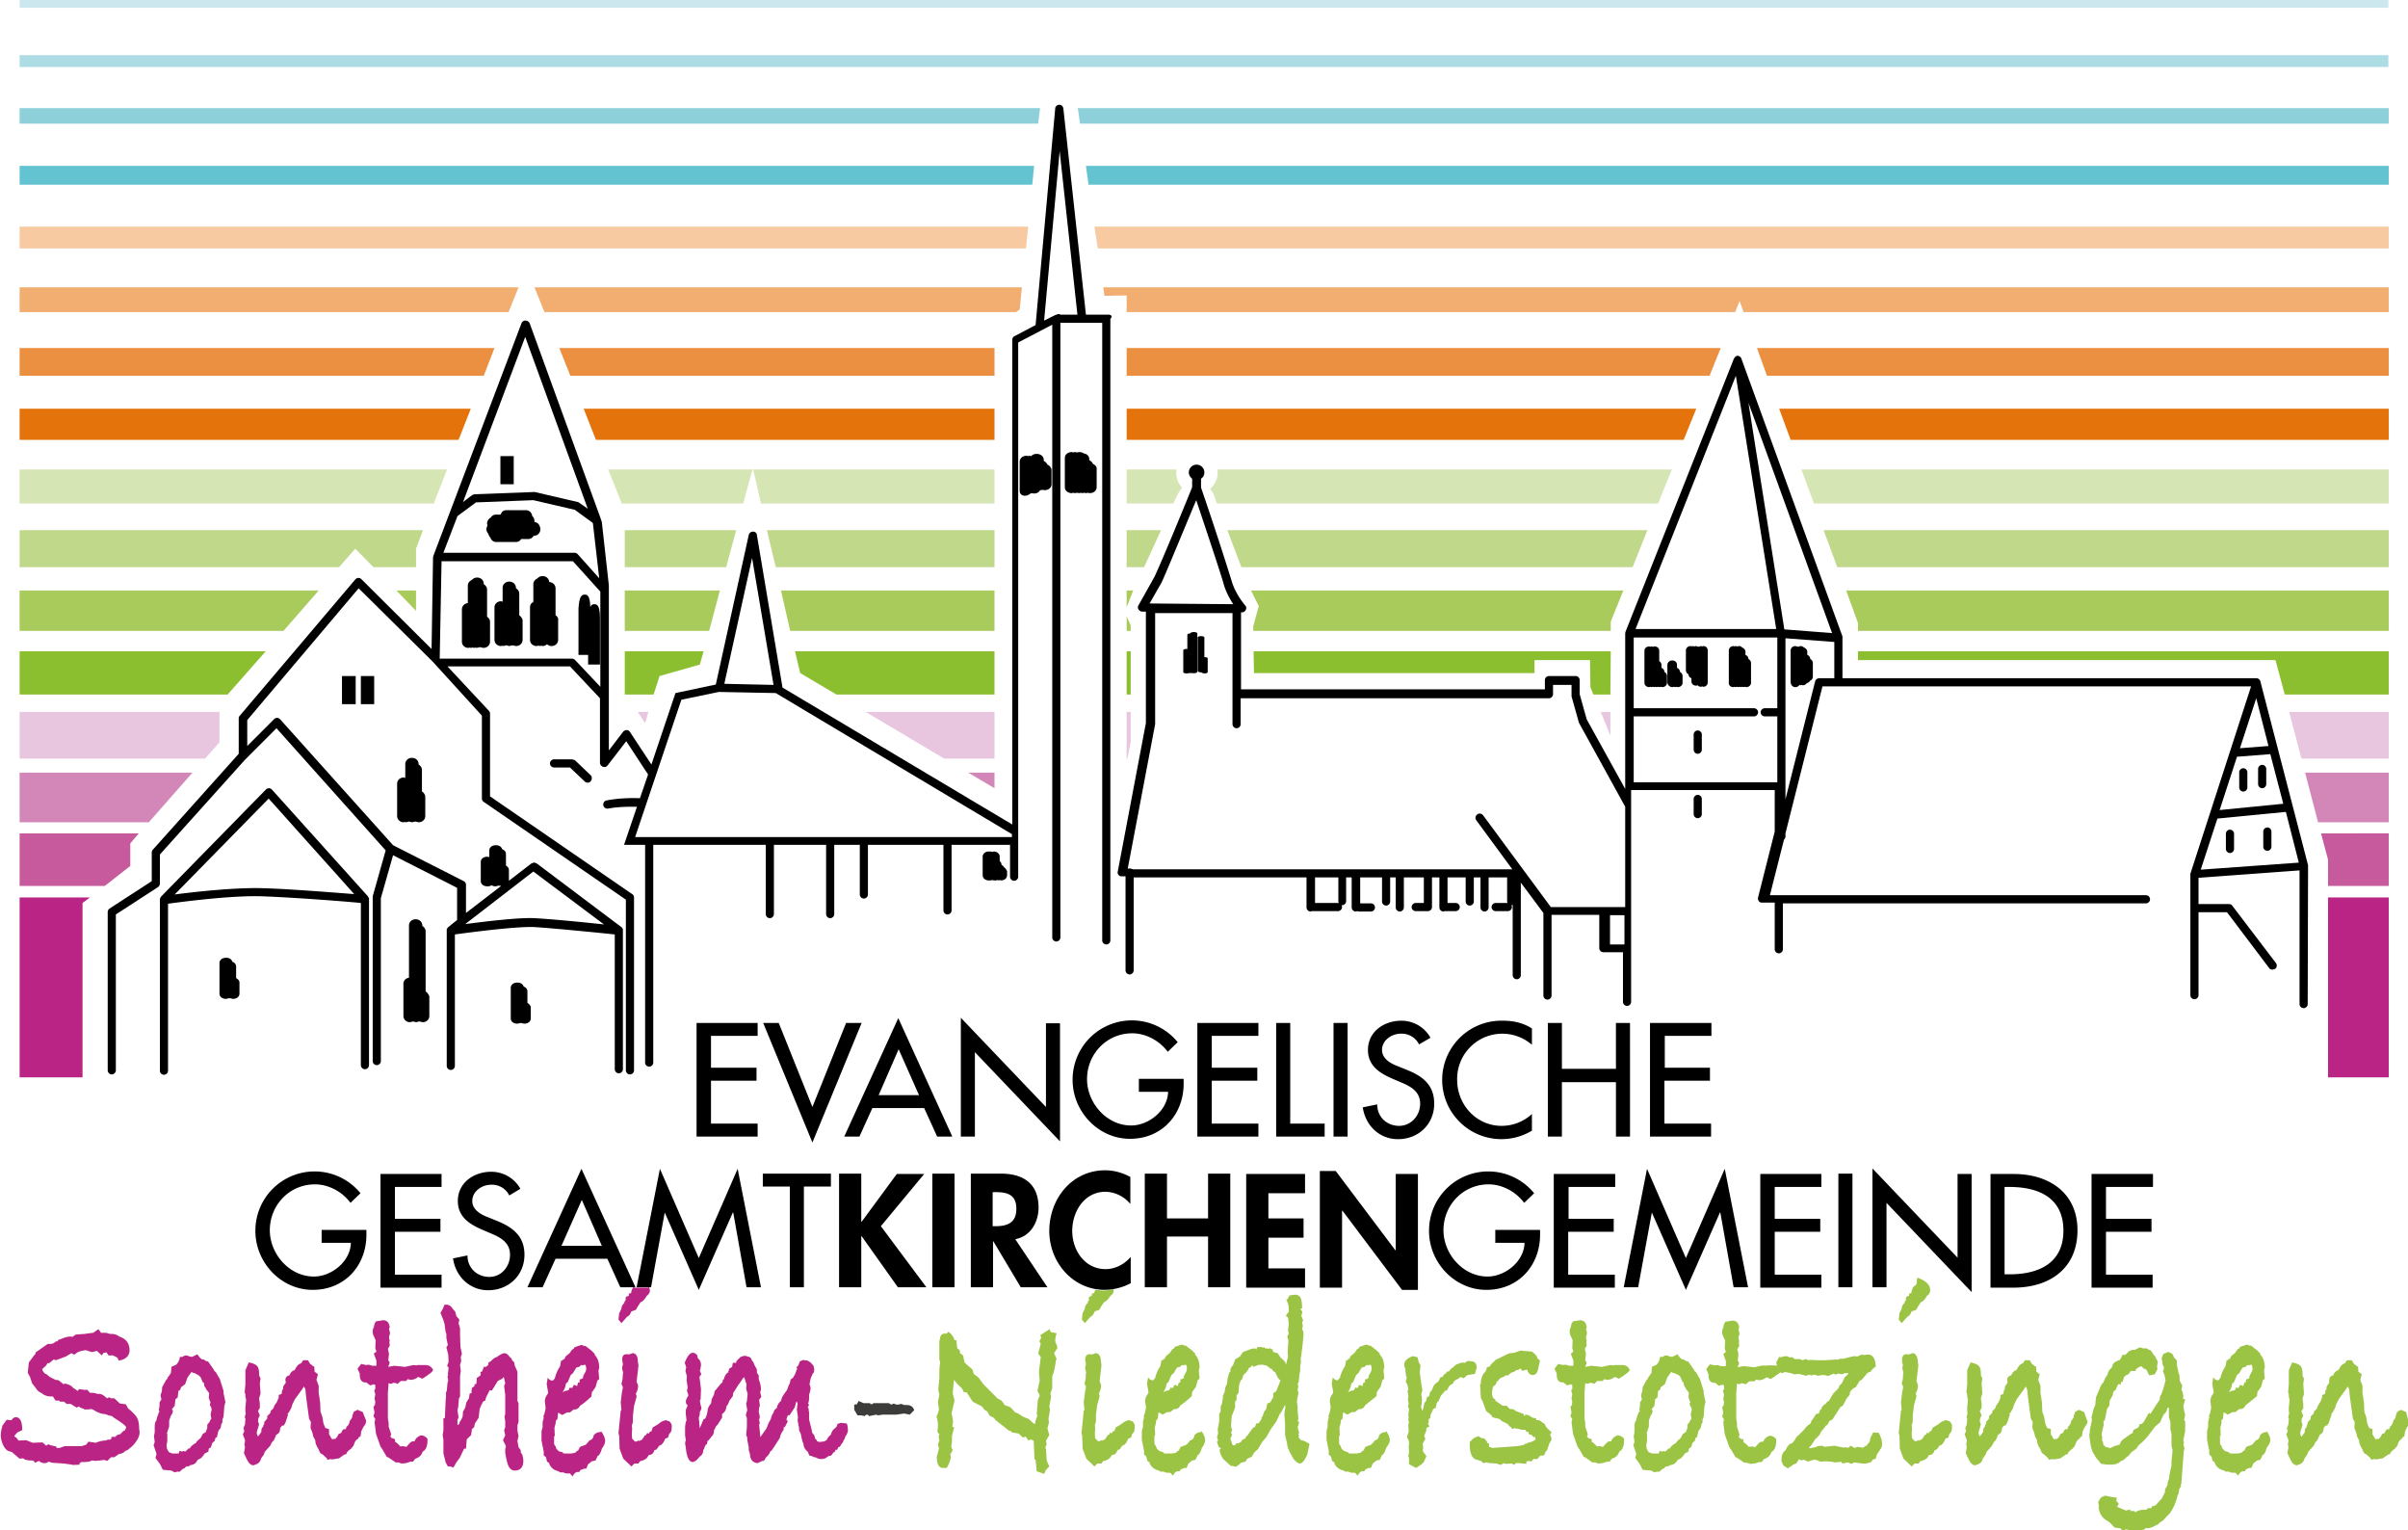<svg xmlns="http://www.w3.org/2000/svg" xml:space="preserve" viewBox="0 0 650.6 413.3"><path fill="#AEDCE4" d="M5.3 14.9h640v3.2H5.3z"/><path fill="#CCE8EE" d="M5.3 0h640v2.1H5.3z"/><path fill="#BA2585" d="M629 242.4h16.4V291H629zm-606.7 1.5 2-1.5h-19V291h17z"/><path d="M271.2 234.2c-.1-.3-.3-.4-.6-.6 0-.4-.2-.8-.5-1v-1.2c0-.8-.7-1.4-1.6-1.4l-.4.1-.4-.1h-.6c-.9 0-1.6.6-1.6 1.4v5c0 .8.7 1.4 1.6 1.4h.6l.4-.1.4.1h.6l.4-.1.4.1.3-.1.3.1c.9 0 1.6-.6 1.6-1.4v-1.1c-.2-.4-.5-.9-.9-1.1zm24.1-108.9a2 2 0 0 0-1-1v-.3c0-.8-.6-1.4-1.4-1.5-.3-.2-.8-.4-1.3-.4l-.6.1-.6-.1-.4.1-.4-.1c-1.1 0-1.9.7-1.9 1.6v7.9c0 .9.8 1.6 1.9 1.6l.4-.1.4.1.6-.1.6.1.4-.1.4.1.5-.1.5.1.5-.1.5.1c1.1 0 1.9-.7 1.9-1.6v-4.9c.1-.6-.4-1.1-1-1.4zm-12.3.2a2 2 0 0 0-1-1v-.3c0-.9-.8-1.6-1.9-1.6a2 2 0 0 0-1.5.6l-.4-.1-.4.1-.4-.1c-1.1 0-1.9.7-1.9 1.6v7.9c0 .8.6 1.3 1.4 1.3.7 0 1.3-.4 1.5-.6l.3-.1.6.1c.8 0 1.4-.3 1.7-.9h.2l.5-.1.5.1c1.1 0 1.9-.7 1.9-1.6v-4a2 2 0 0 0-1.1-1.3zm-147.8-2.3h3.6v7.6h-3.6zm-42.8 59.4h3.7v7.6h-3.7zm5.1 0h3.6v7.6h-3.6zm16.5 31.2V208c0-.7-.4-1.2-.9-1.5v-.1c0-1-.8-1.7-1.8-1.7s-1.8.7-1.8 1.7v3.7h-.1l-.3-.1c-1 0-1.8.7-1.8 1.7v8.7c0 1 .8 1.7 1.8 1.7l.3-.1.3.1.8-.2.8.2.9-.2.9.2c1 0 1.8-.7 1.8-1.7v-5.3c-.1-.6-.5-1.1-.9-1.3zm-50.2 50.4v-3.1c0-.5-.3-1.1-1-1.3-.2-.6-.7-1.1-1.7-1.1-1.2 0-1.8.7-1.8 1.4v8.3c0 .7.6 1.4 1.8 1.4l.9-.2.9.2c1.2 0 1.8-.7 1.8-1.4v-3.2c-.1-.3-.3-.7-.9-1zm51.2 3.6v-16.2c0-.7-.4-1.2-.9-1.5v-.1c0-1-.8-1.7-1.8-1.7s-1.8.7-1.8 1.7v14.1c-.9.1-1.5.8-1.5 1.6v8.7c0 1 .8 1.7 1.8 1.7l.8-.2.8.2.9-.2.9.2c1 0 1.8-.7 1.8-1.7v-5.3c-.2-.5-.5-1-1-1.3zm27.5 3.1v-3.1c0-.5-.3-1.1-1-1.3-.2-.6-.7-1.1-1.7-1.1-1.2 0-1.8.7-1.8 1.4v8.3c0 .7.6 1.4 1.8 1.4l.9-.2.9.2c1.2 0 1.8-.7 1.8-1.4v-3.2a2 2 0 0 0-.9-1zm-10.9-104.3v-7.3c0-.7-.4-1.2-.9-1.5v-.1c0-1-.8-1.7-1.8-1.7-.6 0-1.1.3-1.5.7-.6.3-1 .8-1 1.5v4.7c-.9.1-1.6.8-1.6 1.7v8.7c0 1 .8 1.7 1.8 1.7l.3-.1.3.1.5-.1.5.1.3-.1.3.1.9-.2.9.2c1 0 1.8-.7 1.8-1.7V168c0-.6-.3-1.1-.8-1.4zm18.5-.4v-7.3c0-.9-.7-1.6-1.7-1.7-.1-.9-.8-1.6-1.8-1.6-.6 0-1.1.3-1.5.7-.6.3-1 .8-1 1.5v4.8c-.6.3-.9.8-.9 1.5v8.7c0 1 .8 1.7 1.8 1.7l.5-.1.5.1.3-.1.3.1c.5 0 .9-.2 1.2-.5.3.3.7.5 1.2.5 1 0 1.8-.7 1.8-1.7v-5.3c.1-.5-.2-1-.7-1.3zm-9.8 0v-5.8c0-.7-.4-1.2-.9-1.5v-.1c0-1-.8-1.7-1.8-1.7s-1.8.7-1.8 1.7v3.7h-.1l-.3-.1c-1 0-1.8.7-1.8 1.7v8.7c0 1 .8 1.7 1.8 1.7l.3-.1.3.1.8-.2.8.2.9-.2.9.2c1 0 1.8-.7 1.8-1.7v-5.3c-.1-.5-.5-1-.9-1.3zm4.1-25.2v-.2c0-.6-.2-1.1-.6-1.4-.1-.9-.8-1.6-1.7-1.6h-5.3c-.5 0-1 .2-1.3.7l-.3.5H134c-.6 0-1.1.3-1.4.8-.6.3-1 .9-1 1.7l.1.4-.3.9c0 .5.2 1 .5 1.3.1.4.3.8.6 1.1.2.7.8 1.2 1.6 1.2h5.3c.6 0 1.1-.3 1.4-.8h1.9c.7 0 1.2-.4 1.5-.9h.1c1 0 1.7-.8 1.7-1.8-.1-1.1-.7-1.8-1.6-1.9zm177.2 30.1c-.4 0-.8.1-.8.4v3.8c-.5-.1-1.1.1-1.1.4v5.8c0 .4 1 .5 1.5.3h1c.5.1 1.3 0 1.3-.4v-10.3c-.1-.5-1.8-.5-1.9 0zm3.8 6.4v-5.3c0-.5-1.8-.5-1.8 0v9c0 .3.5.4 1 .4.3.4 1.7.4 1.7-.1V178c.1-.4-.4-.5-.9-.5z"/><path d="M623.6 233.9v-.2L610.7 184c-.1-.5-.6-.8-1.1-.8H497.8v-11.3l-27.3-75v-.1l-.4-.5-.5-.2h-.3l-.4.2-.3.4-.1.1-29.3 73.8-.1.4v42.1l-10.4-18.8-1.9-6.8v-3.8c0-.6-.5-1.1-1.1-1.1h-7.2c-.6 0-1.1.5-1.1 1.1v2.5h-82.1v-20.8h.3c.4 0 .8-.3 1-.7a1 1 0 0 0-.2-1.2s-2.6-3-3.6-6.5a963 963 0 0 0-8.3-25.3v-2.4c.6-.4.9-1 .9-1.7 0-1.1-.9-2.1-2.1-2.1-1.1 0-2.1.9-2.1 2.1 0 .7.4 1.3.9 1.7v2.3c-3.8 9.4-9.7 23.5-10.4 24.6l-4.1 7.3a1 1 0 0 0 0 1.1c.2.3.6.6 1 .6h1v30.1l-7.6 40.1c-.1.3 0 .7.2.9.2.3.5.4.9.4h1v25.4c0 .6.5 1.1 1.1 1.1s1.1-.5 1.1-1.1V237H353v8.1c0 .6.5 1.1 1.1 1.1l.3-.1h7.1c.6 0 1.1-.5 1.1-1.1l-.1-.5h.1c.6 0 1.1-.5 1.1-1.1V237h1.5v8.1c0 .6.5 1.1 1.1 1.1l.5-.1.3.1h3.3c.6 0 1.1-.5 1.1-1.1s-.5-1.1-1.1-1.1h-2.9v-7h5.9v6.5c0 .6.5 1.1 1.1 1.1.6 0 1.1-.5 1.1-1.1V237h1.5v8.1c0 .6.5 1.1 1.1 1.1.6 0 1.1-.5 1.1-1.1V237h5.4v6.9h-2.2c-.6 0-1.1.5-1.1 1.1s.5 1.1 1.1 1.1h3.3c.6 0 1.1-.5 1.1-1.1v-8h2v8.1c0 .6.5 1.1 1.1 1.1l.3-.1h3c.6 0 1.1-.5 1.1-1.1s-.5-1.1-1.1-1.1h-2.2V237h4.9v6.5c0 .6.5 1.1 1.1 1.1.6 0 1.1-.5 1.1-1.1V237h1.8v8.1c0 .6.5 1.1 1.1 1.1.6 0 1.1-.5 1.1-1.1V237h5v6.5l.1.4h-3.2c-.6 0-1.1.5-1.1 1.1s.5 1.1 1.1 1.1h3.3c.6 0 1.1-.5 1.1-1.1l-.1-.5.3-.1v19c0 .6.5 1.1 1.1 1.1.6 0 1.1-.5 1.1-1.1v-25l6.1 8.2v22.3c0 .6.5 1.1 1.1 1.1.6 0 1.1-.5 1.1-1.1v-21.8h12.9v9c0 .6.5 1.1 1.1 1.1h5.3v13.4c0 .6.5 1.1 1.1 1.1.6 0 1.1-.5 1.1-1.1v-57.2h38.8v11.2l-4.5 17.8c-.1.3 0 .7.2 1 .2.3.5.4.9.4h3.4v12.6c0 .6.5 1.1 1.1 1.1.6 0 1.1-.5 1.1-1.1V244h98.1c.6 0 1.1-.5 1.1-1.1s-.5-1.1-1.1-1.1H478.2l3.8-15c.2-.2.4-.5.4-.9v-.8l10-39.7h115.8l-16.3 50.3-.1.3v32.8c0 .6.5 1.1 1.1 1.1.6 0 1.1-.5 1.1-1.1v-22.4h7.7l11.4 15.1c.2.3.6.4.9.4l.7-.2c.5-.4.6-1.1.2-1.6l-11.8-15.5c-.2-.3-.5-.4-.9-.4H594v-7.1l27.3-2v36.1c0 .6.5 1.1 1.1 1.1.6 0 1.1-.5 1.1-1.1l.1-37.3c0 .1 0 0 0 0zm-309.8-76.5c.7-1.3 6.7-15.9 9.4-22.3 2 6 6.6 19.7 7.4 22.6.6 2.2 1.7 4.1 2.6 5.5l-22.6-.2 3.2-5.6zm47.8 86.5h-6.3V237h6.3v6.5l.1.5-.1-.1zm77.3 11.2H435v-7.9h3.9v7.9zm.2-10.1H419l-18.3-24.8c-.4-.5-1.1-.6-1.6-.2-.5.4-.6 1.1-.2 1.6l9.7 13.2H306.1l-.6-.2h-.8l7.4-39v-30H333v30c0 .6.5 1.1 1.1 1.1.6 0 1.1-.5 1.1-1.1v-7h83.3c.6 0 1.1-.5 1.1-1.1V185h5v3.1l2 7.1.1.2 12.4 22.5V245zM469 101.5l10.9 68.4h-38l27.1-68.4zm11.2 89.8h-3.4c-.6 0-1.1.5-1.1 1.1s.5 1.1 1.1 1.1h3.4v17.8h-38.8v-17.8h32.5c.6 0 1.1-.5 1.1-1.1s-.5-1.1-1.1-1.1h-32.5v-19.1h38.8v19.1zm-7.8-82.5L495 171l-12.9-1-9.7-61.2zm23.2 74.4h-4.1c-.5 0-1 .4-1.1.9l-8 31.8v-43.5l13.2 1v9.8zm114 5.4 3.3 12.9-7.7.6 4.4-13.5zm-5.2 15.8 9-.7 3.5 13.4-17.2 1.7 4.7-14.4zm-9.8 30.5 4.5-13.8 18.5-1.8 3.5 13.7-26.5 1.9z"/><path d="M458.7 197.3c-.6 0-1.1.5-1.1 1.1v4.1c0 .6.5 1.1 1.1 1.1.6 0 1.1-.5 1.1-1.1v-4.1c0-.6-.5-1.1-1.1-1.1zm0 17.4c-.6 0-1.1.5-1.1 1.1v4.1c0 .6.5 1.1 1.1 1.1.6 0 1.1-.5 1.1-1.1v-4.1c0-.6-.5-1.1-1.1-1.1zm143.8 9.4c-.6 0-1.1.5-1.1 1.1v4.1c0 .6.5 1.1 1.1 1.1.6 0 1.1-.5 1.1-1.1v-4.1c0-.6-.5-1.1-1.1-1.1zm3.6-16.6c-.6 0-1.1.5-1.1 1.1v4.1c0 .6.5 1.1 1.1 1.1.6 0 1.1-.5 1.1-1.1v-4.1c0-.6-.5-1.1-1.1-1.1zm5.1-.9c-.6 0-1.1.5-1.1 1.1v4.1c0 .6.5 1.1 1.1 1.1.6 0 1.1-.5 1.1-1.1v-4.1c0-.6-.5-1.1-1.1-1.1zm1.4 16.9c-.6 0-1.1.5-1.1 1.1v4.1c0 .6.5 1.1 1.1 1.1.6 0 1.1-.5 1.1-1.1v-4.1c0-.6-.5-1.1-1.1-1.1zm-160.7-37.9.4-.1.4.1.3-.1.3.1c.7 0 1.3-.5 1.3-1.2v-1.8c0-.5-.3-.9-.7-1.1 0-.5-.3-.9-.8-1.1v-.8c0-.7-.5-1.2-1.3-1.2-.7 0-1.3.5-1.3 1.2v4.8c.1.7.7 1.2 1.4 1.2zm16.4 0 .3-.1.3.1.4-.1.4.1.3-.1.3.1.4-.1.4.1.3-.1.4.1c.7 0 1.3-.5 1.3-1.2v-5.3c0-.5-.3-.9-.7-1.1 0-.5-.3-.9-.8-1.1v-.8c0-.6-.4-1-.9-1.2-.2-.3-.6-.4-.9-.4l-.4.1-.4-.1-.3.1-.3-.1c-.7 0-1.3.5-1.3 1.2v8.6c-.1.8.5 1.3 1.2 1.3zm-22.7 0 .3-.1.3.1.4-.1.4.1.3-.1.3.1.4-.1.4.1.3-.1.4.1c.7 0 1.3-.5 1.3-1.2v-1.8c0-.5-.3-.9-.7-1.1 0-.5-.3-.9-.8-1.1v-.8c0-.4-.2-.8-.6-1v-2.8c0-.7-.5-1.2-1.3-1.2l-.4.1-.4-.1-.3.1-.3-.1c-.7 0-1.3.5-1.3 1.2v8.6c0 .7.6 1.2 1.3 1.2zm10.6-3.5c0 .5.3.9.8 1.1v.8c0 .7.5 1.2 1.3 1.2l.4-.1c.2.3.6.4.9.4l.3-.1.3.1c.7 0 1.2-.5 1.2-1.2v-8.6c0-.7-.5-1.2-1.2-1.2l-.3.1-.3-.1-.7.2-.7-.2-.4.1-.4-.1-.3.1-.3-.1c-.7 0-1.3.5-1.3 1.2v5.3c0 .5.3 1 .7 1.1zm28.9 3.5c.5 0 .9-.3 1.1-.6l.3.1.3-.1.3.1c.5 0 .9-.3 1.1-.6.4-.1.7-.3.8-.6.5-.2.8-.6.8-1.2v-3.6c0-.5-.3-.9-.7-1.1 0-.5-.3-.9-.8-1.1v-.8c0-.6-.4-1-.9-1.2-.2-.2-.5-.4-.9-.4l-.7.2-.7-.2c-.7 0-1.3.5-1.3 1.2v8.6c.1.8.6 1.3 1.3 1.3zm-296.9 90.7h16.5v3.5h-12.6v8.6h12.3v3.5h-12.3v11.6h12.6v3.5h-16.5v-30.7zm31.3 22.7 9.1-22.7h4.2l-13.3 32.3-13.3-32.3h4.2l9.1 22.7zm16.2.3-3.5 7.7h-4.1l14.6-32 14.6 32h-4.1l-3.5-7.7h-14zm7.1-15.9-5.4 12.4h10.9l-5.5-12.4zm16.8-8.5 23 24.1v-22.6h3.8v31.9l-23-24.1V307h-3.8v-32.1zm60.2 16.6v1.2c0 8.4-5.9 14.9-14.5 14.9s-15.5-7.4-15.5-15.9a16 16 0 0 1 28.4-10.2l-2.7 2.6c-2.2-3-5.9-5-9.6-5-6.9 0-12.2 5.6-12.2 12.4 0 6.4 5.3 12.5 11.9 12.5 4.8 0 9.9-4.1 10-9.1h-7.9v-3.5h12.1zm3.8-15.2H340v3.5h-12.6v8.6h12.3v3.5h-12.3v11.6H340v3.5h-16.5v-30.7zm25 27.2h9.3v3.5h-13.1v-30.7h3.8v27.2zm15.5 3.5h-3.8v-30.7h3.8V307zm19.3-24.9a5.2 5.2 0 0 0-4.9-2.9c-2.4 0-5.1 1.7-5.1 4.4 0 2.4 2.4 3.7 4.3 4.4l2.2.9c4.4 1.7 7.6 4.1 7.6 9.2 0 5.6-4.3 9.6-9.8 9.6-5 0-8.8-3.7-9.5-8.6l3.9-.8c0 3.4 2.6 5.8 5.9 5.8 3.3 0 5.7-2.8 5.7-6 0-3.3-2.6-4.7-5.3-5.8l-2.1-.9c-3.5-1.5-6.7-3.5-6.7-7.8 0-5 4.4-7.9 9-7.9a9 9 0 0 1 7.9 4.6l-3.1 1.8zm30.5.1a12.2 12.2 0 0 0-20.2 9.5c0 6.7 5.2 12.4 12 12.4 3 0 5.9-1.1 8.2-3.2v4.5a16 16 0 1 1-7.7-29.7c2.7 0 5.4.6 7.7 2.1v4.4zm22.7 6.5v-12.4h3.8V307h-3.8v-14.7H422V307h-3.8v-30.7h3.8v12.4h14.6zm9.3-12.4h16.5v3.5h-12.6v8.6H462v3.5h-12.3v11.6h12.6v3.5h-16.5v-30.7zm-291.4-71.2h-4.8c-.6 0-1.1.5-1.1 1.1s.5 1.1 1.1 1.1h4.3l4 3.8c.2.2.5.3.8.3.3 0 .6-.1.8-.4.4-.5.4-1.2 0-1.6l-4.3-4.1-.8-.2zm-54.9 37.4-.1-.2-.1-.2-25.9-28.8c-.2-.2-.5-.4-.8-.4-.2 0-.6.1-.8.3l-28.5 29.1v.1l-.1.2-.1.2v46.4c0 .6.5 1.1 1.1 1.1s1.1-.5 1.1-1.1v-45.1c3.7-.5 17.2-2.3 25.5-2 8.5.3 22.7 1.4 26.6 1.8v43.8c0 .6.5 1.1 1.1 1.1s1.1-.5 1.1-1.1v-45.1l-.1-.1zm-28.8-2.6c-7.4-.2-18.2 1-23.6 1.7l25.4-25.9 23.1 25.8c-5.4-.4-17.4-1.4-24.9-1.6zm88.1-60.4h3.2v-12.2c0-3-.4-4.1-1.5-4.1-.5 0-.9.2-1.1.8-.1-2.5-.5-3.4-1.5-3.4-1.1 0-1.5 1-1.7 3.8v12.5h2.6v2.6z"/><path d="M299.6 85h-6.2l-6.1-55.7c-.1-.6-.5-1-1.1-1-.6 0-1.1.5-1.1 1l-5.3 58.5-5.7 3c-.4.2-.6.6-.6 1v130.9l-62.1-37v-.1l-6.9-41.1a1 1 0 0 0-1.1-.9c-.5 0-1 .4-1.1.9l-8.9 40.4-10.9 2.3-6.5 19.3-5.8-8.8a1 1 0 0 0-.9-.5c-.4 0-.7.2-.9.4l-3.9 5.1v-44.6l-1.9-17.1-.1-.3-.1-.3-.2-.6-19.1-52.5c-.2-.4-.6-.7-1.1-.7-.5-.1-.9.3-1.1.7l-23.8 62.8-.1.4-.4 24.8-19-18.9c-.2-.2-.5-.3-.8-.3-.3 0-.6.2-.8.4l-31.2 36.8a1 1 0 0 0-.3.7v9.6l-23.2 25.9c-.2.2-.3.5-.3.8v7.7l-11.4 7.4c-.3.2-.5.6-.5.9v42.8c0 .6.5 1.1 1.1 1.1s1.1-.5 1.1-1.1V247l11.4-7.4c.3-.2.5-.6.5-.9v-7.9l23-25.6 8.5-8.5 29.5 33-3.5 12.4v44.5c0 .6.5 1.1 1.1 1.1s1.1-.5 1.1-1.1v-44l3.3-11.6 17.3 8.8v8.7l-2.5 2-.1.2-.1.1-.1.2v36.9c0 .6.5 1.1 1.1 1.1s1.1-.5 1.1-1.1v-35.5c3.6-.5 16.4-2.2 21.4-2 5 .3 18.1 1.6 21.8 2v36.4c0 .6.5 1.1 1.1 1.1s1.1-.5 1.1-1.1V251l-.1-.2-.1-.2-.1-.1-23-17.3h-.1l-.2-.1-.2-.1h-.4l-.2.1-.2.1h-.1l-6.1 4.7V235c0-.5-.3-.9-.8-1.2v-3.1c0-.5-.3-1.1-1-1.3-.2-.6-.7-1.1-1.7-1.1-1.2 0-1.8.7-1.8 1.4v1.8l-.5-.1c-1.2 0-1.8.7-1.8 1.4v5.2c0 .7.6 1.4 1.8 1.4.5 0 .9-.1 1.1-.3.3.2.7.3 1.1.3l.9-.2.6.1-9.5 7.3V239c0-.4-.2-.8-.6-1l-19.1-9.7-30.5-34c-.2-.2-.5-.4-.8-.4-.3 0-.6.1-.8.3l-7.3 7.3v-7l30.1-35.6 20 19.8 13.3 14.6v22.4c0 .4.2.7.5.9l38.4 26.4v46.1c0 .6.5 1.1 1.1 1.1s1.1-.5 1.1-1.1v-46.7a1 1 0 0 0-.5-.9l-38.4-26.4v-22.3c0-.3-.1-.6-.3-.8l-11.2-12H154l8.1 8.6V206c0 .5.3.9.8 1.1.5.2 1 0 1.3-.4l5-6.5 5.9 9-2.2 6.4c-2.7-.1-5.9 0-9 .6-.6.1-1 .7-.9 1.3.1.6.7 1 1.3.9 2.6-.5 5.4-.5 7.8-.5l-3.5 10.3h5.7V287c0 .6.5 1.1 1.1 1.1s1.1-.5 1.1-1.1v-58.8h30.4v18.7c0 .6.5 1.1 1.1 1.1s1.1-.5 1.1-1.1v-18.7h14.1v18.7c0 .6.5 1.1 1.1 1.1s1.1-.5 1.1-1.1v-18.7h6.9v13.4c0 .6.5 1.1 1.1 1.1s1.1-.5 1.1-1.1v-13.4h20.4v17.7c0 .6.5 1.1 1.1 1.1s1.1-.5 1.1-1.1v-17.7h15.8v8.6c0 .6.5 1.1 1.1 1.1s1.1-.5 1.1-1.1V92.5l9.2-4.8v165.5c0 .6.5 1.1 1.1 1.1s1.1-.5 1.1-1.1v-166h11.3V254c0 .6.5 1.1 1.1 1.1s1.1-.5 1.1-1.1V86.1c.7-.6.2-1.1-.4-1.1zM144.1 235.4l19.1 14.3c-5.4-.6-14.7-1.5-18.9-1.7-4.2-.2-13.2.9-18.6 1.6l18.4-14.2zM141.9 91l16.9 46.4-2.3-1.6a.8.8 0 0 0-.4-.2l-11.6-2.7h-.3l-16 .6-.6.2-2.5 1.9L141.9 91zm-18.3 48.4 5-3.7 15.5-.6 11.2 2.6 4.8 3.5.1.2 1.7 14.8-5.8-6.5c-.2-.2-.5-.4-.8-.4h-35.5l3.8-9.9zm38.6 46.1-6.8-7.2c-.2-.2-.5-.4-.8-.4h-35.8l.5-26.3h35.5l7.4 8.2v25.7zm41-34.8L209 185l-13.3-.3 7.5-34zm70.2 75.4H171.6l12.5-37.1 10.1-2.1 15.4.3 63.8 38.1v.8zM286.6 85l-.6-.2-.6.2-.3.1-3 1.5 4.2-45.8 4.8 44.2h-4.5z"/><path fill="#C65A9D" d="M35.2 233.9v-6.1l2.3-2.7H5.3v14.2h23zm591.9-8.8 1.9 7.1v7.1h16.4v-14.2z"/><path fill="#D387B9" d="M268.7 208.7h-7.1l7.1 4.2zm354.1 0 3.5 13.4h19.1v-13.4zm-570.8 0H5.3v13.4h34.9z"/><path fill="#E8C6E0" d="m174.3 195.3.9-3h-2.9zm131.2-3h-1.1v12.6h.2l.9-4.5zm-36.8 0h-34.8l21.2 12.6h13.6zm349.8 0 3.3 12.6h23.6v-12.6zm-559.2 8.2v-8.2h-54v12.6h50.1zm373.2-8.2 2.6 6.4v-6.4z"/><path fill="#8CBF30" d="M304.4 175.9h1.1v11.7h-1.1zm-88.2 5.9 9.8 5.8h42.7v-11.7h-53.9zm-39.6 5.8 1.6-5 10.9-3.1 1-3.6h-21.3v11.7zm162.1-11.7.1 5.9h75.8v-3.5h15l.1 7.3.8 2h4.6l.1-11.7zm163.3 0v2.4h112.8l2.5 9.3h28.1v-11.7zm-430.2 0H5.3v11.7h56.2z"/><path fill="#A8CB5C" d="M304.4 159.5v4.5l1.7-4.3.1-.2zm0 7v3.9h1.1v-1.5zm-192-1.5v-5.5h-5.3zm82.1-5.5h-25.7v10.9h22.8zm19 10.9h55.2v-10.9H211zM86.1 159.5H5.3v10.9h71.3zm412.7 0 3.2 8.8v2.1h143.4v-10.9zm-160.8 0 2.1 4.2-1.5 5.5v1.2h96.6v-2.5l3.4-8.4z"/><path fill="#C0D88A" d="M304.4 143.2v10h4.7l4.6-10zm-94.8 10h59.1v-10h-61.5zm-10.7-10h-30.1v10h27.4zm293.8 0 3.7 10h149v-10zm-161.1 0 3.8 10h105.7l4-10zm-235.6 5 4.9 5h11.5v-5l1.9-5H5.3v10h86.3z"/><path fill="#D6E5B4" d="M304.4 126.8v9.2H317l1.3-2.7 1.1-1.6c-1-1-1.6-2.4-1.6-4l.1-.9h-13.5zM168 136h32.8l2.5-9.2h-39zm37.6 0h63.1v-9.2h-65.2zm123.3-9.2.1.9c0 1.7-.8 3.2-2 4.3l.8 1.3 1 2.7H448l3.7-9.2H328.9zm-208.1 0H5.3v9.2h111.9zm365.9 0 3.4 9.2h155.3v-9.2z"/><path fill="#E4730B" d="m157.7 110.4 3.3 8.4h107.7v-8.4zm146.7 0v8.4h150.5l3.4-8.4zm-177.2 0H5.3v8.4h118.6zm353.5 0 3.1 8.4h161.6v-8.4z"/><path fill="#EB9040" d="M304.4 94v7.5h157.5l3-7.5zm-153.3 0 3 7.5h114.6V94zm323.6 0 2.7 7.5h168V94zm-341.1 0H5.3v7.5h125.4z"/><path fill="#F1AE70" d="m144.4 77.6 2.7 6.7h127.4l1-.7.6-6zm-4.3 0H5.3v6.7h132.1zm158 0 .3 2.3 6-.1v4.5h164.4l1.2-3 1.1 3h174.3v-6.7z"/><path fill="#F7CAA1" d="M277.8 61.2H5.3v5.9h271.9zm17.9 0 .9 5.9h348.8v-5.9z"/><path fill="#63C3D1" d="M279.4 44.8H5.3v5.1h273.6zm14 0 .7 5.1h351.3v-5.1z"/><path fill="#8DD0DA" d="M281 29.2H5.3v4.2h275.2zm10.2 0 .6 4.2h353.6v-4.2z"/><path fill="#3C3C3B" d="M244.9 379.5h-.6l-.8-.3-.9.2a2 2 0 0 1-1.1-.3l-.7.3-.2-.2-.2.1-.1-.3H236l-.4.3-.5-.1v-.2h-1.8l-1.3-.6-.5.9-.7.1v1.4l.9 1.5h1l.9.2c.3-.3.5-.4.7-.4.1 0 .3.1.5.4l2-.4.4.2 1.3-.2h3.7l1.4-.2.7-.1 1.5.3 1.2-1.2c-.3-.9-.9-1.4-2.1-1.4"/><path fill="#BA2585" d="m60.4 375.7-1-3.2-1.1-1.9-.4-.3-.1-.3-1.6-2.3h-.4l-.8-.5h-.4l-.6-.5-.7-.9-1.4.7-.6-.1-.9-.3c-.3 0-.7.1-1.1.4h-.7c-.1 1-.5 1.6-1 2.1l-1.3.6-.1 1.6-.8 1.2h-.2l.1.3-.4.4-1.1 2c0 .7-.1 1.4-.4 2v.3l.2 1-.5.8v1l-.2 1 .2.5H43c-.4 1.1-.7 1.8-.7 2.3-.4.4-.5 1.1-.5 1.9v1.4l-.2 1 .2 1.6-.3.9.8 2.3-.3 1.1 1.2 1.6.8 1.6 2.3.2.9.5.7-.2h.7l.7-.7.5-.2.5-.5c.5 0 .9-.1 1.2-.4.8 0 1.5-.5 1.9-1.4l.2-.1c.7-.2 1.2-.8 1.7-1.6l1-.5.1-.8.6-.4.4-1.2.6-.5.2-.8.4-.2.4-1.7.6-.8.2-1 .3-.5v-.8l.3-.7.2-2.8.3-1.2-.5-2.4v-.6zm-3.2 5-.3 1.3.2 1.2-.3.4-.2.5-.6.7v.9l-.3.8-.1.3-.8.5-.6 1.1-1.1 1-.1.3c-.9.5-1.5 1-1.7 1.5l-.5.1-.1.2-.7.6-.4-.2-.5.2-.4-.2h-.2l-.2.7h-1.7l-.3-.1-.7-.3-.5-.9-.1-1 .2-1v-1.9l-.1-.3.6-1.8v-1.6l.5-1.4c.4-.4.5-.9.5-1.4l-.3-.2.8-1 .2-1.8.6-.4.2-1.8.5-.3.2-.7 1.1-.8.7-1.9 1.1-1.5c.1.2.2.3.4.3l.4.1 1.1.6.5.5.6 1.4.3.1c0 .7.2 1.2.5 1.4 0 .3.3.6.7 1.1l.2.3-.1 1.3.5 1.3-.2.3c0 .4.2.7.4 1v.3l.1.2zm123 2.9c-.8 0-1.6.4-2.4 1.1l-1 .6-.5.3-.1.6h-.1l-.1.5-.3-.1-.5.7-.3-.3-.2.3-.1.3-.4.1-.2.4-.6.8-.7.3-.4-.1-.1.2-.6.1-.8-.8-.1-1.2.1-1.6-.1-.7.3-1v-1.7l.3-2.6.7-2.6-.2-.8a4 4 0 0 0 .6-2.2l-.4-1 .4-3.4.1-.9-.2-1.6v-.3c-.2-1-.7-1.5-1.4-1.5l-.8.3h-.6c-1-.1-1.4.4-1.4 1.5l.2 1.2-.1.4-.1.4c0 .5.1 1 .3 1.4l-.1.2-.1 1.6-.3 1.3.4.9-.3 1.6-.3 2.5.2 2-.2.3-.6 6 .2.8.1 3.4 1 2.7 2.2 2.1.8-.8h1.1l.4-.6.3-.1c.6-.1 1.1-.4 1.6-.8l.5-.8c.8 0 1.3-.5 1.5-1.3l.6-.2.7-1 .5-.2c.5-.4.9-1 1.1-1.7l.8-.3.3-1 .3-.3c.3-.3.4-.9.4-2a2 2 0 0 0-.8-1.2h-.5zm47 .7-.9.3-.3.8-.9.8c-.4.6-.6 1.1-.6 1.3-.6.5-1 1-1.1 1.4a2 2 0 0 1-1.3.5h-.2l-.3.1-.5-.1-.3-.1-.2-.4-.3-.2-.3-1-.6-.8-.1-.7-.7-2.8v-1.9l-.1-.5c0-.6-.1-.9-.3-.9l.4-.6-.3-.5.2-.3.1-.9v-1.1l.2-.6.2-.9c0-.6-.1-1-.3-1.2l.3-1.6.6-1.4.3-.3.1-.8-.2-1-.8-.9-.8-.5-.9-.1-.2-.1-1 .4-.4 1.1-.4.4-.1.3.2.1-.6 1.6-.6 1-.6.4-.2 1-.4.8c-.2.7-.4 1.2-.7 1.5l-.5.7-.5.8-.3 1c-.6.5-1 1.1-1.1 1.9l-.4.3c-.4.4-.5.8-.5 1-.3.3-.5.8-.7 1.5v.1l-.7 1.3-.5 1.3-1.7 2.4v-.3l-.3-3.2.2-.2-.2-1 .2-.8-.3-1.4.1-1 .1-.3.1-.4-.2-1.5.6-.8-.3-1.2.2-.8c0-.8-.2-1.7-.6-2.8v-1l-.5-.7v-.9l-.7-1.3-.3-.8-.2-.1-.5-1a5 5 0 0 0-1.7-.5l-1 .3-1.1 1.1-.1.5h-.9l-.2 1.1-.8.5-.1.4v.2l-.2.1.2.2c-.7.3-1.1 1-1.3 1.9l-.3.2-.1.7-.3.2-1.2 1.4-.1.2-.5.5-.2 1-.6 1.2-.2 1.2a4 4 0 0 0-.8 1.3l-.3 1.6c-.3.9-.5 1.3-.7 1.3h-.2l-.7 1.7-.3.6-.1.1v-.7l-.2-2.1c.2-.4.3-.9.3-1.6.3-.4.4-.7.4-1.1l-.2-.7-.2-1.1.2-.5.1-2.7-.4-3.2.1-.3.4-.5-.5-1.2.2.1.2-1.4c0-.8-.3-1.4-.9-1.9l-.1-.7c-.4-.5-.8-.7-1.2-.7-.8 0-1.5.9-2.2 2.7l.4 1.2-.2 1 .4 1.5-.1 1 .3 2-.2.8.4 1.3c-.5.8-.7 1.3-.7 1.7l.1.6.4.4-.5 1.2v1.2l.2 1.7c-.2.2-.3.8-.4 1.8v2.2l.2 1.3a3 3 0 0 0-.2 1l.1.4.2 1.5c.3 2 .9 3 1.8 3 .2 0 .6-.2 1.1-.6l.8-.9c.6-.4.9-.9.9-1.7l.2-.3c.3-.9.5-1.3.8-1.3l.2-1 .1.1.9-1.1v-.1c.5-.3.7-.9.7-1.6l.6-1.2.4-.4.5-.8.7-1.1v-1c.7-.4 1.1-1.1 1.2-2.1l.4-.5.4-1 .9-1.2.1-.8 1.3-2.1.6-.8.7-1.1.4-.3.4 1.3.2.6-.1 1.2.4 1.4-.2 2-.2.6.3 1.8-.4 1.3.3.8v2.5l-.2 2.1.3.7v.6l.4 2v.8l.3.9.1.8c.2 1.1.9 1.7 2 1.8l1.3-.6h.4l.6-1c.5-.4.9-.9 1.1-1.5v-.1l.3-.1.7-1 1.6-2.5c.2-.9.5-1.6 1-2.1l.1-1 .2.3.4-.8.5-1c-.2 0-.4-.2-.4-.5l.1-.3.3-.8.2.1c.2 0 .3-.1.4-.3l1.2-1.8.5-1.7.3.5-.2 1.7.3 2.1-.1.8.4 2.1v.6l.5 1.1c.2 1.3.5 2.2.7 2.6 0 .5.2 1.1.6 1.6l.6.6.3.8.2.2.7.1c0 .2.3.3.8.3.5.3 1 .5 1.5.5s1-.1 1.4-.3c.4-.4.8-.6 1.3-.6l.3-.3.3-.5.4-.2.3-.6h.4l.3-.7c.2 0 .4-.1.6-.4l.2-.4c.2-.2.5-.5.6-1 .2-.2.4-.6.5-1.1.3-.3.5-.8.7-1.4 0-.9-.1-1.6-.3-2.1l-1.6-.2zm-55.9-36.6h-.2c-.3.4-.5.9-.6 1.6l-.6.1v.6l-.8.3-.1 1-.3.3v.3c-.5.5-.8 1-.8 1.6l-.6 1.2-.2 1.7.8 1 1.4-1.6.8-.6.5-1 1.2-.4.5-.9.8-1.2c.5-.1 1.1-.7 1.7-1.8v.1c.6-.5.8-1 .8-1.5l-.3-1.2-.1.5h-3.9l.1-.5-.1.1-.2.3h.2zM37 382.9c-.4-.7-1.2-1.5-2.4-2.5l-.6-1.1-1.6-.2-1.5-1.4H30l-.5-.3-.6.3c-.8-.8-1.5-1.2-2.1-1.2h-.5c-.5-.2-1-.3-1.6-.3h-.4l-.7-.8h-.9l-1.3-.2-.4.5-1-.7h-.1l-.2-.2c-.4-.5-1-.8-2.1-1.1l-.4.2-1.4-1.1-.8-.1-1.6-.8-.8-.7-.5-.2-.6-.8-.1-.4 1.1-1 .3-.6h.5l1.2-1 .6.2 2.7-1 1.5-.9.7.4.2-.1.3-.2.1-.1c.7-.5 1.6-.7 2.6-.8l1.6.5 1.4-.3 1.3 1.2.5-.7.8-.1.5.8h1.2l.6.3.6.3.4.8c1.9-.3 2.9-1.3 2.9-2.8 0-1.8-.9-3.1-2.8-3.7-.6-.5-1.3-.7-2.1-.7h-.4a5 5 0 0 0-1.2-.3h-1.2l-.7-1-1.4 1-.9.1-1.5.2-1.3.1h-.3l-.8.1-.8.6-.5-.1H19c-.7 0-1.7.3-2.8.8h-.3l-.5.6v-.1h-.3a2 2 0 0 1-1.5.7h-.7l-2.7 1.9-.5.3c-.1.5-.3.8-.5.9L7.8 368l-.3 2.8.6 1.1.6 1.8.9 1.1c.4.7.9 1.2 1.7 1.5l.1.1c.6.5 1.4.8 2.5.8h.4l.7 1.1h1l.2.3h1.1l.7.6h1.1l1.6 1 .6-.3c.3.3.8.5 1.3.6l.2.2h1.1l.6-.1c.4 0 .8.2 1.2.5a7 7 0 0 0 2.1.8h.1l.7.1c.4.2 1 .4 1.7.5l.4.4c2.3 1.4 3.4 2.3 3.4 2.7l-.4.8c-.3 0-.7.4-1.2 1-.6 0-1.1.3-1.3.7h-1.1v.5l-.5.3-.4-.1-.6.3h-.3a7 7 0 0 0-2.4.6l-2-.3-.6.8-1.2.4h-4.6l-1.4.5h-.8l-.1-.4-1.4-.3-.8-.3-.5.4-1-.9-2.7.1-1.7-.7-2.1.1-.6-.8-.5-.3v-.2l.8-.9 1.3-.6c0-2.4-.6-3.5-1.7-3.5-.5 0-.9.3-1.2.8l-1.3-.1L.7 385a9.6 9.6 0 0 0-.5 2.7c0 .7.2 1.5.5 2.3.4.9.9 1.6 1.5 1.9l1 .3 2.1 1.8.9-.1.2.1c.2.3 1.1.5 2.6.5l.5.6 1-.5c.5.4 1 .6 1.5.6.4 0 .8-.1 1.1-.4l1 .3 3.1.2 2.2.3.3.1 1.9-.1-.2-.3.6-.4h1l1.1-.1.7-.3h.4l.4.1 1.3-.1.8-.1.3-.1 1 .3 1-1h.9l1.3-.9c.6 0 1.2-.3 1.8-.9.3 0 .6-.2.9-.5.8-.6 1.5-1.3 2.1-2.3.5-.8.7-1.4.7-2v-.5l-.1-.4c0-1.5-.2-2.5-.6-3.2zm125.3 3.9c-.8 0-1.4.3-1.9.9-.1.8-.5 1.2-1.2 1.4l-.2.3-.7.8-1.3.5-.3.1-.5 1-.3.1-.5.5-1.1.2h-1.8l-.4-.1v-.2l-1.1-.3-.4-.4c-.2-.1-.4-.5-.5-1-.3-.2-.4-.5-.4-.9V388l.2-.2-.1-2.1.3-1.2.1-.8.4-.4.2-1.7h.1l1 .6 1.3-.7h.8l1-.8h.2c.7 0 1.2-.3 1.5-1 1-.6 2-1.5 3.1-2.5l.1-1.1 1-1.4.5-1.8.5-.4-.2-2.3.2-.7c0-1.5-.4-2.7-1.2-3.5v-.3l-.9-.9-1.3-1-.4-.3-.3.1c-.2-.2-.5-.3-.8-.3l-1.8.6-.2.4-.5.3-.6.9-1.1.9-.3.7-.4.1-.1.3h-.4l-.3 1.6-.2.3c-.5.8-.9 1.7-1.2 2.9l-.5.6h-.2c-.5 0-.9-.3-1.2-.8l-.3 1.7.2 1.2.2 1.1-.1.4c-.5.6-.8 1.3-.8 2.1l.2 1.6v.3l-.3 1.3.1-.1-.4.8.1.5-.3 1.1v1.4l-.3 1.1v2.5l.6 3v1l.6.5.3 1.2.6.4v.2c.4 1 1.2 1.7 2.5 2l.4.3h.9c.3.2.7.3 1.2.3h.6l.7.8c.4-.8.9-1.2 1.3-1.2h.5l.3-.5 1-.4h.6l.5-1.2 1-.8 1-.2.6-1.3.3-.1a5 5 0 0 0 .8-1.8c.6-.8.9-1.5.9-2.1 0-.6-.3-1.5-1-2.5h-.2zm-10.1-11.1c.4-.6.6-1.2.7-2l.5-.4.8-1.9.6-.5.9-1.5.3-.1.5-.1.5-.5h.2l.2.1.2-.1h.2l.1-.1.3.1.2.8-.1.8-.7 1.3-.1.6-.2.2-.7.2v.8h-.4l-.3 1-.6-.3h-.3l-.4.8-.7-.1-.2.6-.4.2c-.5 0-.9.2-1.3.5l.2-.4zM98 381.4l-1.4-.6-1 .5-.4 1.1-.1.6-.6.8c-.1.6-.3 1.1-.7 1.4l-.2.3-.1.3-.2.3-.4-.1c-.3.2-.5.5-.6.8l-.2.3-.6.2c-.4.9-.8 1.4-1.2 1.4l-.3-.1-.2.3-.2-.4-.2-.1v-.2l-.5-.8V386l-1-.3-.5-1.2-.3-1.8-.5-1.4-.1-2.5-.4-2.6v-1.9l-.6-1.6.4-1.5-.9-.7-.1-1.4-.4-.1-.1-.2-.6-.4-.6-1h-1.3l-.5.8c-.6.2-1.1.6-1.4 1.2l-.1.1-.3.6c-.6.1-1.1.6-1.4 1.4-.7.1-1.1.5-1.1 1.4l.1.3v.3l-.7 1v.5l-.1.3-.2.3-.1.9-.8.3v.7l-.5 1.2-.7 1-.1.3.6-.8-.6.8v.2-.1l-.3.5-.5.4-.2.7-.8.8v.6l-.2.3-.7.8.2.2c-.2.2-.4.6-.4 1-.4.2-.5.7-.5 1.4l-.9 1.2-.3-.7v-.6l.2-.6.4-1.4-.3-.8.1-.8.4-.8-.5-1.2.5-.8v-1.2l-.2-1.4.4-1.3-.2-2.7.2-1.4-.4-.8v-.5c0-1-.2-1.7-.6-2.1s-1.1-.7-2.2-.9l-.9 2.1v3.8l-.2 2.2.2.5v.6l.2.9-.2 2.1v1.1l.1.5-.3 1 .2.3-.1 1.6-.4 1 .2.9-.4.8.6 1.6-.1.9-.1.1.2.9-.3 1.6.8 1.7c.5 1 1 1.5 1.7 1.6l.6-.2c.9-.3 1.4-.9 1.5-1.6l.4-.6c.3-.3.5-.7.6-1.2l1.5-1.7.5-1c.4-.2.7-.8 1.1-1.9l.1-.1c.7-.3 1-.9 1-1.8l.5-.6.5-.1.4-.7.7-2.1-.1-.3.4-.5.6-1.1.3-1 .7-1.4 1.9-2.6.5-.8.3.5.1.3.2 2 .8 5.9.5.9-.1 1.6.5 1.3.3 1.2.1.1.4.8v.2c0 .5.3 1.3.9 2.2.2.7.5 1.2 1 1.3l1.1 1 .3.5.8-.2.5.1 1.8-.3 1.4-1 .5-.1.3-.6.5-.5c.5-.3.9-.7 1.3-1.4.2-.9.7-1.5 1.2-1.7l.1-.4.5-.2.2-1.4.6-1.2c.5-.6.7-1.1.7-1.4v-.3l-.9-2.3zm-23.8-1.2zm40.7-11.5h-2.1l-.3.1-.8-.1-2.3.5-2.9-.3-1.6.3.4-1.2-.4-.6.2-1.7-.3-1.4.5-.8-.1-1 .1-.3-.2-.9.1-.5.1-.4.1-.3-.3-1.2.2-.3c-.1-1.3-.7-2-1.8-2l-1.9.3-.4.6-.2 1c-.2.3-.3.7-.3 1.2 0 .4.1.9.4 1.4l.4.9-.1 2.1.3 1-.7.5.7 1.9v1.4h-1.1l-1-.3-.7.1-1.3-.3-1 1.3.6 1.3v.2c0 1.5.5 2.2 1.6 2.2h.2l1 .8 1-.3.4.2v1.1l-.3.3.3 1.1-.2 1.2.2.8-.1.9-.4.5.3 1.5-.3 1 .5.8-.2.8.4 3.2 1.2 3.4.6.9 1.1 1.9.5.2 1.9 1.3h.7l.9.3 1.2-.1 1.2-.4h.7l.6-.8c1-.3 1.7-.9 2-1.9.8-.4 1.3-1.4 1.3-3v-.5c-.5-.6-1.1-.9-1.8-.9-.8.3-1.4.8-1.7 1.6h-.4c-.3 0-.6.2-.9.5l-.9 1-.9-.2-.7.1-.4-.4-.6-.6-.4-.2-.1-.8c-.8-.2-1.2-.4-1.2-.8l.2-.5-.7-2.1v-1l-.2-1.2v-6.9l.2-2.6.6.2.7-.3c.4 0 .7.1 1.1.3l.9-.8h1.4l.5-.5.6.2c.9 0 1.6-.3 2.2-.8l1.1.5 1.1-.7.8-.6c.6-.4 1-.8 1-1.2-.5-.7-1-1.2-2.1-1.2zm25.8 23.6v-.6l-.6-.8-.3-1.7.3-1.3-.3-1.5V385l.3-.9V379l-.3-.6v-7.9l-.7-1.6-.2-1-.5-.4c-.1-.5-.4-.8-.7-1-.4-.6-.9-1-1.4-1-.4 0-1 .3-1.9.9v.1c-.6.1-1.2.5-1.8 1.2l-.6.3-.1.7-.6.5h-.6l-.4 1.2-.5.2.1.7-.2.3-.9.6v.5l-.1 1.1-.5.1v.5l-.7.5-.1.8v.6l-.5.1-.2 1.3-.7 1.1-.3 1.4-.6 1.1-.1 1.3-.4.9-.4.6c0 .4-.2.7-.6.8v-1.4l.3-.6-.3-1.9.2-1 .2-2.3.3-.5v-5.5l.2-1.4-.2-1.6.3-1-.1-1.2.3-.8-.4-1.9-.1-3v-2l-.4-1.4.2-1-.8-.9-.3-1.2-.7-.8c-.4-.7-1-1.1-1.7-1.1h-.5l-.5 1.2-.6 1 .8 2 .3 1 .3 2.2.2.5v1.1l.4 1.9-.4.6.5 2 .1 2-.4 1 .4.5-.2 1.9.1.2-.2.3.2 1-.2.8-.2 2.2-.2.2v1.4l-.1.9-.2 4.7-.4.1v3.2l-.2 1.4.2 1.2v3.6l.6 2.5.6 1.1h.7l.8.3.8-1.4.9-1.2 1-2.1.2-.4h.5l.2-2.5 1.2-1.2.2-1.6.6-.5.2-1 1-1.5.3-2.4.3-.8.6-1.2.6-.3.2-.8 1-2 .6.1 1.6-2.6 1.2-.6.4-.5.4 1.7-.3.8.3 2.3v5.3l-.2.6.2 1.2v1.7l-.3.8.3 1.4-.6 1.3.7 1.4.1.3-.2.7v1c.3 1.8.6 3 .9 3.6.4.8.9 1.2 1.7 1.2 1.5 0 2.3-.9 2.3-2.7a7 7 0 0 0-.3-1.6l-.4-.6z"/><path fill="#9BC445" d="M324.6 386.8c-.8 0-1.4.3-1.9.9-.1.8-.5 1.2-1.2 1.4l-.2.3-.7.8-1.3.5-.3.1-.5 1-.3.1-.5.5-1.1.2h-1.8l-.4-.1v-.2l-1.2-.4-.4-.4c-.2-.1-.4-.5-.5-1-.3-.2-.4-.5-.4-.9v-1.7l.2-.2-.1-2.1.3-1.2.1-.8.4-.4.2-1.7h.1l1 .6 1.3-.7h.8l1-.8h.2c.7 0 1.2-.3 1.5-1 1-.6 2-1.5 3.1-2.5l.1-1.1 1-1.4.5-1.8.5-.4-.2-2.3.2-.7c0-1.5-.4-2.7-1.2-3.5v-.3l-.9-.9-1.3-1-.4-.3-.3.1c-.2-.2-.5-.3-.8-.3l-1.8.6-.2.4-.5.3-.6.9-1.1.9-.3.7-.4.1-.1.3h-.4l-.3 1.6-.2.3c-.5.8-.9 1.7-1.2 2.9l-.5.6h-.2c-.5 0-.9-.3-1.2-.8l-.3 1.7.2 1.2.2 1.1-.1.4c-.5.6-.8 1.3-.8 2.1l.2 1.6v.3l-.3 1.3.1-.1-.4.8.1.5-.3 1.1v1.4l-.3 1.1v2.4l.6 3v1l.6.5.3 1.2.6.4v.2c.4 1 1.2 1.7 2.5 2l.4.3h.9c.3.2.7.3 1.2.3h.6l.7.8c.4-.8.9-1.2 1.3-1.2h.5l.3-.5 1-.4h.6l.5-1.2 1-.8.9-.2.6-1.3.3-.1c.3-.5.6-1 .8-1.8.6-.8.9-1.5.9-2.1 0-.6-.3-1.5-1-2.5zm-10.1-11.1c.4-.6.6-1.2.7-2l.5-.4.8-1.9.6-.5.9-1.5.3-.1.5-.1.5-.5h.2l.2.1.2-.1h.2l.1-.1.3.1.2.8-.1.8-.7 1.3-.1.6-.2.2-.7.2v.8h-.4l-.3 1-.6-.3h-.3l-.4.8-.7-.1-.2.6-.4.2c-.5 0-.9.2-1.3.5l.2-.4zm84.5-6.4c-.1-1.1-.6-1.6-1.5-1.6l-.7-.1c-.3 0-.6.1-.7.3l-.6.3v-.2l-.8.1-1.3.5-.9.8-.6.4-.2.4-.4.3-.3-.1-.3.5-.6.4-.2.4-.2.2-.5.1-.5 1-.1.2c-.4.2-.9.6-1.3 1.2l-.4 1-.6.8-.1.8-.7.5-.2 1a1 1 0 0 0-.5.6l-.2 1c0 .4-.2.7-.4 1l-.1-.7-.2-.3.2-.7.1-1.5-.2-1.4.3-.9-.1-.8-.2-1.1-.4-3 .2-1.9-.5-.9-.3-1.3-1.3-.3c-1.6.6-2.3 1.4-2.3 2.3 0 .4.1.8.3 1v.5l.2 1.6.2.4-.3 1.1.5.9.2 1.2-.2.4.2 1.4-.1 1.1.2.9-.2.8.3.7-.2 1.6.1.5-.1.8.2.9-.2.2.1 2.1-.4 1.2c0 .4.1.8.4 1.1l.1.7v.5l-.1.5.1 1.6-.2 1 .2.6v1.6l1.9 1 1.5-1 .6-.6.7-1.6-.9-1.2-.1-.6.1-.3v-.3l-.1-1 .7-1.2-.3-.9.5-1.2.1-.9.8-.4-.4-.8.2-.2v-1l.4-.2.1-1 .4-.7.3-.8.7-.3a9 9 0 0 1 .4-1.6l.3-.1.7-1.6 1.2-1.4h.4l.7-1.3 1.1-.7v-.3l.5-.5.8-.4.7-.5.7.4 1.1-.9 2-.3.5-1.8zm-24.5 17.5c-.8 0-1.4.3-1.9.9-.1.8-.5 1.2-1.2 1.4l-.2.3-.7.8-1.3.5-.3.1-.5 1-.3.1-.5.5-1.1.2h-1.8l-.4-.1v-.2l-1.2-.4-.4-.4c-.2-.1-.4-.5-.5-1-.3-.2-.4-.5-.4-.9v-1.7l.2-.2-.1-2.1.3-1.2.1-.8.4-.4.2-1.7h.1l1 .6 1.3-.7h.8l1-.8h.2c.7 0 1.2-.3 1.5-1l3.1-2.5.1-1.1 1-1.4.5-1.8.5-.4-.2-2.3.2-.7c0-1.5-.4-2.7-1.2-3.5v-.3l-.9-.9-1.3-1-.4-.3-.3.1c-.2-.2-.5-.3-.8-.3l-1.8.6-.2.4-.5.3-.6.9-1.1.9-.3.7-.4.1-.1.3h-.4l-.3 1.6-.2.3c-.5.8-.9 1.7-1.2 2.9-.3.2-.4.4-.5.6h-.2c-.5 0-.9-.3-1.2-.8l-.3 1.7.2 1.2.2 1.1-.1.4c-.5.6-.8 1.3-.8 2.1l.2 1.6v.3l-.3 1.3.1-.1-.4.8.1.5-.3 1.1v1.4l-.3 1.1v2.4l.6 3v1l.6.5.3 1.2.6.4v.2c.4 1 1.2 1.7 2.5 2l.4.3h.9c.3.2.7.3 1.2.3h.6l.7.8c.4-.8.9-1.2 1.3-1.2h.5l.3-.5.9-.4h.6l.5-1.2 1-.8.9-.2.6-1.3.3-.1c.3-.5.6-1 .8-1.8.6-.8 1-1.5 1-2.1 0-.6-.3-1.5-1-2.5zm-10.1-11.1c.4-.6.6-1.2.7-2l.5-.4.8-1.9.6-.5.9-1.5.3-.1.5-.1.5-.5h.2l.2.1.2-.1h.2l.1-.1.3.1.2.8-.1.8-.7 1.3-.1.6-.2.2-.7.2v.8h-.4l-.3 1-.6-.3h-.3l-.4.8-.7-.1-.2.6-.4.2c-.5 0-.9.2-1.3.5l.2-.4zm153.4-28.9-.3.4-.2.1c-.5.4-.8 1.1-.9 2l-.6.1v.6l-.8.3-.1 1-.3.3v.3c-.5.5-.8 1-.8 1.6l-.6 1.2-.2 1.7.8 1 1.4-1.6.8-.6.5-1 1.2-.4.5-.9.8-1.2c.5-.1 1.1-.7 1.7-1.8v.1c.6-.5.8-1 .8-1.5 0-1.5-1.2-2.6-3.5-3.4l-.2 1.7zm-232.1 17.3a3 3 0 0 0-.5-1.4l-.1-.6c0-.5.1-1.1.4-2l-1.6-.3-.3-.8-2.5 1.6.2.8-.5.9.4.6-.7 2.7.7.9-.5 4.1.2 2.3-.6 2.8.6 1.1v.2l-.5 1.2-.3 3.8.2.3-.5 1.4-.2 1c-.5-.3-1-.8-1.6-1.4l-1.5-.6-1.6-1-.6-.2-1.3-1.4-1.6-.6c-.5-1-1.1-1.5-1.8-1.7l-3.8-3.8-1.4-1.9-1.3-1-.1-.3c-.1-.6-.3-1-.6-1.2l-1.5-1.3-.3-.3-.4-1.9-.8-.6-.1-.8-.7-.6-.2-2.1h-.5a4 4 0 0 0-1.7-2.3l-.4.5h-.5c-.7 0-1.2.4-1.3 1.2l-.2.9v5l.2.6-.2 2v2.3l-.3 3.2.3 1.3-.4 2 .3 1.9-.3 1.2-.4.8c.3.9.4 1.6.4 2.1v.8l-.1.8v.5l.5.6-.2.7.2 1-.4 1 .3 1.1-.6 2.3c0 2 .6 3 1.7 3h1c.5-.9.9-1.8 1.1-2.8 0-.3 0-.6-.2-.8l.7-1.2-.4-.9.2-1.4v-1.5l.6-2.4-.5-.1.2-1.5-.2-1.2-.2-1 .8-3.4-.5-2 .3-3 .1-.6c.6.9 1.3 1.6 2.1 2.3l.5 1 .8.1 1.6 2.5 2.5 1.3.8 1 .6.3.7 1.2 1.2.6.3.5 3.8 3 .2-.1.5.5 1.8.3 1.2 1.1.7-.3.8 1.2.3-.4.9.2.2.3.2 4.9.3.1.3 3.1 2 .7.5-1.1.9-.9-.7-1.6-.2-3.2-.2-.2.4-1-.2-.9.9-1.6-.5-1.8.4-1.5-.1-1.2.4-2.4-.2-.8.5-2.7-.2-.8.5-1.4v-3.2l.1-.4c.3-.5.6-1.8.9-4l.2-.3-.7-1.6.9-1.4zm10.2-15.7-.3.9-.6.1v.6l-.8.3v1l-.3.3v.3c-.5.5-.8 1-.8 1.6l-.6 1.2-.2 1.7.8 1 1.4-1.6.8-.6.5-1 1.2-.4.5-.9.8-1.2c.5-.1 1.1-.7 1.8-1.8v.1c.6-.5.8-1 .8-1.5l-.1-.3c-.9.2-1.8.4-2.8.4l-2.1-.2zm9.4 35.2c-.8 0-1.6.4-2.4 1.1l-1 .6-.5.3-.1.5h-.1l-.1.5-.3-.1-.5.7-.3-.3-.2.3-.1.3-.4.1-.2.4-.6.8-.7.3-.4-.1-.1.2-.6.1-.8-.8-.1-1.2.1-1.6-.1-.7.3-1v-1.7l.3-2.6.7-2.6-.2-.8a4 4 0 0 0 .6-2.2l-.4-1 .4-3.4.1-.9-.2-1.6v-.2c-.2-1-.7-1.5-1.4-1.5l-.8.3h-.6c-.9-.1-1.4.4-1.4 1.5l.2 1.2-.1.4-.1.4c0 .5.1 1 .3 1.4l-.1.2-.1 1.6-.3 1.3c.2.3.4.6.4.9l-.3 1.6-.3 2.5.2 2-.2.3-.6 6 .2.8.1 3.4 1 2.7 2.2 2.1.8-.8h1.1l.4-.6.3-.1c.6-.1 1.1-.4 1.6-.8l.5-.8c.8 0 1.3-.5 1.5-1.3l.6-.2.7-1 .5-.2c.5-.4.9-1 1.1-1.7l.8-.3.3-1 .3-.3c.3-.3.4-.9.4-2a2 2 0 0 0-.8-1.2h-.5zm46.2 5.4-.5-.6-.2-.2.2-.4-.2-.4.2-.4-.4-1.4.4-1.4-.4-.4.2-.6-.1-.9-.1-1.4v-.9l-.2-1.6.4-2.1-.2-.9.2-1-.2-.6.3-.6.2-2.1c.2-.7.2-1.3.2-1.9v-.2l.2-1.2-.1-.6a86.2 86.2 0 0 0 .8-6.8l-.1-.9-.3-.4.2-1-.2-1 .3-.4-.5-1.3.3-1.1-.5-.6.1-.3h.3c0-2-.3-3.1-.8-3.3-.3-.3-.7-.4-1.2-.4l-1.4.2-.6 1.1h-.3c.5.9.7 1.8.7 2.5v.8l-.8 1.1.6.5.2 1.6-.2 1.9.2.8-.4.8.3 1.1-.2 2.9.1 1.6-.3.9-.2 1-.1-.1-.3-.7-1.1-1-.8-1.2-1.1-.3-.2-.2v-.5l-.5-.1-.3-.3-.2.2-1-.1-.3-.3-.4.1-.4-.2-1.2.1-.1.6-.4-.3-.9.1-2.4.9-.8 1.2-1.3.8-.5 1.4-.7 1-.1.9-.3.3-.4 1.4-.2 1.6-.2.4-.3.7-.1 1-.5 1.1v.9l-.1.1-.1 1-.4.9v1.4l-.4.6v2.1l-.4 2 .1 1.2-.3 1 .3.8-.3.5.5 1.4.6.3-.2.2-.2.2c.1.9.5 1.8 1 2.5l2 1.8 1.6.3.1-.3h.2l.9-.8 1.2-.3.5-.8 1.2-.5.6-1.1 1.1-1 1.1-1.9 1.2-1.4 1.1-2 1.5-2.1.9-1.9v-.2h.2l1.3-2.4.1.4-.3 2.1.2 2.6v3l.5 2.1.2 1.2.5 1.2 1.1 2c.7.8 1.3 1.2 1.7 1.2.5 0 1.1-.6 1.6-1.6l.4-.8.6-2.9-1.4-.8-.9-.2zm-6.7-13.2-.8.5v1.2l-.2.2-.6 1.1-.8.3-.3 1.5-.5.6-.5 1.4-.4.5.2.1-.8 1.2-.7.1-.3.9-.6.3-1.3 1.8v.1l-.6.5-.1.4-1 .5-.1.4-.9.5-.4-.1-.5.6h-.4l-.3-.3-.2-.8-.3-.6.5-1.2-.3-.5.3-.8-.3-.8.1-1.8.1-1.1.9-2.3v-1.6l.4-.5v-1.2l.5-.6.2-2.3.4-1.1.4-.4.4-1.2c.7-.5 1.2-1.2 1.5-1.9l.5-.1v-.3l.4-.2.3.4 1.2-.5 1.2-.1 1.2.3 1 .8h.3c.2.5.5.8.9.9l.6 1.2c.2.4.4.7.7.9l.2.1-1.2 3zm93.5-7.1h-2.1l-.3.1-.8-.1-2.3.5-2.9-.3-1.6.3.4-1.2-.4-.6.2-1.7-.3-1.4.5-.8-.1-1 .1-.3-.2-.9.1-.5.1-.4.1-.3-.3-1.2.2-.3c-.1-1.3-.7-2-1.8-2l-1.9.3-.4.6-.2 1c-.2.3-.3.7-.3 1.2 0 .4.1.9.4 1.4l.4.9-.1 2.1.3 1-.7.5.7 1.9v1.4H424l-1-.3-.7.1-1.3-.3-1 1.3.6 1.3v.2c0 1.5.5 2.2 1.6 2.2h.2l1 .8 1-.3.4.2v1.1l-.3.3.3 1.1-.2 1.2.2.8-.1.9-.4.5.3 1.5-.3 1 .5.8-.2.8.4 3.2 1.2 3.4.6.9 1.1 1.9.5.2 1.8 1.3h.7l.9.3 1.2-.1 1.2-.4h.7l.6-.8c1-.3 1.7-.9 2-1.9.8-.4 1.3-1.4 1.3-3v-.5c-.5-.6-1.1-.9-1.8-.9-.8.3-1.4.8-1.7 1.6h-.4c-.3 0-.6.2-.9.5l-.9 1-.9-.2-.7.1-.4-.4-.6-.6-.4-.2-.1-.8c-.8-.2-1.2-.4-1.2-.8l.2-.5-.7-2.1v-1l-.2-1.2v-6.9l.2-2.6.6.2.7-.3c.4 0 .7.1 1.1.3l.9-.8h1.4l.5-.5.6.2c.9 0 1.6-.3 2.2-.8l1.1.5 1.1-.7.8-.6c.6-.4 1-.8 1-1.2-.4-.7-.9-1.2-2-1.2zm152.1 15.2-.3-.3.3-1.4-.3-1.2-.2-1.3.5-1.7-.6-.2.1-.8-.2-1-.3-.6.2-1.2-.6-1.1-.1-.4v-.5c0-.6-.1-1-.3-1.4l-.4-1.9-.1-1.5-.7-.7-.4-.9c-.5-.4-.9-.6-1.3-.6l-1.2.5-.5 1.2.2.7.1 1 .4.8-.3 1 .4 1 .3 1.4c-.6 2.4-1.1 3.9-1.5 4.4l-.1.9-1.3 1.9-1.2 1.9-.4-.3-1.3 2.3-.5.6-.8.3c0 .4-.2.7-.5.9l-1 .5a2 2 0 0 0-.3 1l-.2-.1-2.4 1.7c-.4.3-.7.8-.9 1.4a8 8 0 0 0-2.6 1c-.2-.2-.6-.3-1.2-.3l-.2-.4-.4-.1c0-.5-.1-1-.4-1.4l.1-.8-.2-.8.6-2.6-.1-.8.4-.5.6-3 .6-.8.1-1.4.8-1.4.2-1 .6-.5.7-1.5h.7l.1-.6.4-.1.4-1.3.6-.5c.4 0 .8-.4 1.2-1.1h1.3l.1-.5 1.1-.7h.5l.4.5.8.3.8 1.6 1.5-.3.7-1.4-.1-.8.2-1.1-.1-.3-.5-1-.1-.3-.2-.1-.7-1c-.2-.4-.5-.6-.8-.6l-.6-.4h-1l-.8-.3-1.4.7h-.4c-.6 0-1.2.3-1.8 1l-.5.4-.6-.1-.7 1.4-.3.1.3-.1c-1.2.4-1.9.9-2 1.4-.1.5-.3.9-.6 1-.4.5-.7 1-.8 1.6l-.6.9-.5 1.2c-.4.4-.7.8-.8 1.2l-1.2 2.8-.2 2.1-.5 1.2-.5 2.1.1.8-.5 2.3-.2 2 .4 2.7.4 1.4 1 1.7 1.4 1.7.9.1.6.1h1.3c1 0 1.9-.3 2.6-1a2 2 0 0 0 1.2-.8l.8-.6.7-.9.7-.5.8-.6.5-.8c1.1-.9 2.1-1.9 2.9-3l1.5-2 1.4-1.2.9-2 .8-.9.3-1 .4-.1v2.5l.4 1.4v1.9l.3 1.2v3.4l.3 1.1-.3 3v1.2l-.4 1.7-.3 1.9-.3.8-.1.9-.6 1-.1.9-.8 1.6-1.7 1.9h-.1l-.2.1-.3.1a.2.2 0 0 1-.2-.2c-.2.6-.4.8-.6.8h-.3l-.3-.1-.5.5c-1.3 0-2.1.1-2.5.4l-.5.3-.1-.3-.7-.1h-.1l-.4.1v-.5l-1.2.3-2.4-1 .4-.7v-.3l-.6-.5.1-1c-.7 0-1.7-.2-3-.5-.3 0-.6.1-.8.3-.4 0-.7.5-1.2 1.4l.2 1.1-.1.3c.2 1.7 1 3 2.4 3.7l.8.6 1.1 1.2 1.6.2.5.6 1.1-.3 1.3.3h2.1a5 5 0 0 0 1.5-.3v-.1l.5-.3.3.1a5 5 0 0 0 2.4-.9l.4-.1.6-.6.8-.5 1-1.1.9-.9c.6-1 1.1-1.8 1.3-2.4l.5-1.4.3-1.1c.2-.3.3-.6.3-1l.1-.4-.1-.3h.2l.2-.4.2-.2-.1-.4.1-.3.1-.3v-.3l.1-1.3.5-6.7v-.2l.2-.8-.3-1.2.2-.2-.2-.8.5-2.5v-2.6zm-171.2 2.9-.6-.5c-.6-.5-1-1-1.2-1.6l-1.5-1.1h-.8l-.1-.5-1-.2c-.8-.6-1.4-.8-1.9-.8l-.2.5-.3-.7-2.1-.8-.5-.4-1.2-.2-.7-.8H406l-1.3-.9-.7-.5v-.3c-.4-.2-.6-.4-.7-.7s-.2-.6-.2-1.3l.3-1.5.6-.4.5-1 .2-.1.5-.6.3-.2.1-.1.7-.2.5-.4h.7c.5-.6 1-.9 1.5-.9.4-.4.8-.6 1.3-.6l.4-.4.7.7.7-.3h.6v.2c.3.8.8 1.2 1.4 1.2.8 0 1.3-.6 1.5-1.7l.1-.6.4-1.6-.8-.7v-.3c-.4-.6-.7-1-1.1-1.1l-.1-.3-3.3-.3-1.7.6-1.1.1-.6.2-3.3 1.6-.8.8c-.4.3-.7.7-.8 1l-.8.2a2 2 0 0 1-.8 1.6 5 5 0 0 0-.8 2.7l-.2.4.2 3.6.6 1.2.8 2.3 1.5 1.2.2.5 2 .5.5.5 1.6.8.7.8h.2l.4.6.7-.3.4.2h.5c.5.2.9.3 1.4.3h.5l.4.6.6-.1-.2.3.3.5h.5l.7.7.3-.1.2.5-.1.3c-.6.4-1.3.7-2.1.8l-.1.2-.7.1-.1.3h-.2l-1.6.3-6.8.5-.2-.1-.7-.2v-.9l-.4-.1a2 2 0 0 0-.8-1.1v-.2h-.7l-1-.6-1.3.6-1 1v.6c0 2.6.7 4 2 4.2l.6.2.4.1.7.6.8-.2.8.2h.4l1.5.1 1.2.4.7-.5.4.1.2.1 1.7-.1.5.4.6-.5h.8l2 .2v-.6l.7-.2.6.2.6-.7h1.1l.7-.9 1.1-.1.4-1 .4-.4.6-1.8.6-1v.1c0-.5-.1-1-.4-1.4l.4-.8zm231.4-3.4-.5-2-1.4-.6-1 .5-.4 1.1-.1.6-.6.8c-.1.6-.3 1.1-.7 1.4l-.2.3-.1.3-.2.3-.4-.1c-.3.2-.5.5-.6.8l-.2.3-.6.2c-.4.9-.8 1.4-1.2 1.4l-.3-.1-.2.3-.2-.4-.2-.1v-.2l-.5-.8V386l-.9-.3-.5-1.2-.3-1.8-.5-1.4-.1-2.5-.4-2.6v-1.9l-.6-1.6.4-1.5-.9-.7-.1-1.4-.4-.1-.1-.2-.6-.4-.6-1h-1.3l-.5.8c-.6.2-1.1.6-1.4 1.2l-.1.1-.3.6c-.6.1-1.1.6-1.4 1.4-.7.1-1.1.6-1.1 1.4v.6l-.7 1v.5l-.1.3-.2.3-.1.9-.8.3v.7l-.5 1.2-.7 1-.1.3.5-.7-.5.8v.2-.1l-.3.5-.5.4-.2.7-.8.8v.6l-.2.3-.7.8.2.2c-.3.2-.4.6-.4 1-.4.2-.5.7-.5 1.4l-.9 1.2-.3-.7v-.6l.2-.6.4-1.4-.3-.8.1-.8.4-.8-.5-1.2.5-.8v-1.2l-.2-1.4.4-1.3-.2-2.7.2-1.4-.4-.8v-.6c0-1-.2-1.7-.6-2.1-.4-.4-1.1-.7-2.2-.9l-.9 2.1v3.8l-.2 2.2.2.5v.6l.2.9-.2 2.1v1.1l.1.5-.3 1 .2.3-.1 1.6-.4 1 .2.9-.4.8.6 1.6-.1.9-.1.1.2.9-.3 1.6.8 1.7c.5 1 1 1.5 1.7 1.6l.6-.2c.9-.3 1.4-.9 1.5-1.6l.4-.6c.3-.3.5-.7.6-1.2l1.5-1.7.5-1c.4-.2.7-.8 1.1-1.9l.1-.1c.7-.3 1-.9 1-1.8l.5-.6.5-.1.4-.7.7-2.1v-.3l.4-.5.6-1.1.3-1 .7-1.4 1.9-2.6.5-.8.3.5.1.3.2 2 .8 5.9.5.9-.1 1.6.5 1.3.3 1.2.1.1.4.8v.2c0 .5.3 1.3.9 2.2.2.7.5 1.2 1 1.3l1.1 1 .3.5.8-.2.5.1 1.8-.3 1.4-1 .5-.1.3-.6.5-.5c.5-.3.9-.7 1.3-1.4.2-.9.7-1.5 1.2-1.7l.1-.4.5-.2.2-1.4.6-1.2c.5-.6.7-1.1.7-1.4v-.2l-.5-.4zm-24.3-3.2zm-63.2 1.2-1.4-.6-1 .5-.4 1.1-.1.6-.6.8c-.1.6-.3 1.1-.7 1.4l-.2.3v.3l-.2.3-.4-.1c-.3.2-.5.5-.6.8l-.2.3-.6.2c-.4.9-.8 1.4-1.2 1.4l-.3-.1-.2.3-.2-.4-.2-.1v-.2l-.5-.8V386l-1-.3-.5-1.2-.3-1.8-.5-1.4-.1-2.5-.4-2.6v-1.9l-.6-1.6.4-1.5-.9-.7-.1-1.4-.4-.1-.1-.2-.6-.4-.6-1h-1.3l-.5.8c-.6.2-1.1.6-1.4 1.2l-.1.1-.3.6c-.6.1-1.1.6-1.4 1.4-.7.1-1.1.6-1.1 1.4l.1.3v.3l-.7 1v.5l-.1.3-.2.3-.1.9-.8.3v.7l-.5 1.2-.7 1-.1.3.6-.9-.6.9v.2-.1l-.3.5-.5.4-.2.7-.8.8v.6l-.2.3-.7.8.2.2c-.2.2-.4.6-.4 1-.4.2-.5.7-.5 1.4l-.9 1.2-.3-.7v-.6l.2-.6.4-1.4-.3-.8.1-.8.4-.8-.5-1.2.5-.8v-1.2l-.2-1.4.4-1.3-.2-2.7.2-1.4-.4-.8v-.5c0-1-.2-1.7-.6-2.1-.4-.4-1.2-.7-2.2-.9l-.9 2.1v3.8l-.2 2.2.2.5v.6l.2.9-.2 2.1v1.1l.1.5-.3 1 .2.3-.1 1.6-.4 1 .2.9-.4.8.6 1.6-.1.9-.1.1.2.9-.3 1.6.8 1.7c.5 1 1 1.5 1.7 1.6l.6-.2c.9-.3 1.4-.9 1.5-1.6l.4-.6c.3-.3.5-.7.6-1.2l1.5-1.7.5-1c.4-.2.7-.8 1.1-1.9l.1-.1c.7-.3 1-.9 1-1.8l.5-.6.5-.1.4-.7.7-2.1-.1-.3.4-.5.6-1.1.3-1 .7-1.4 1.9-2.6.5-.8.3.5.1.3.2 2 .8 5.9.5.9-.1 1.6.5 1.3.3 1.2.1.1.4.8v.2c0 .5.3 1.3.9 2.2.2.7.5 1.2.9 1.3l1.1 1 .3.5.8-.2.5.1 1.8-.3 1.4-1 .5-.1.3-.6.5-.5c.5-.3.9-.7 1.3-1.4.2-.9.7-1.5 1.2-1.7l.1-.4.5-.2.2-1.4.6-1.2c.5-.6.7-1.1.7-1.4v-.2l-.1-.1-.8-2.3zm49.4 5.4c-.8 0-1.4.3-1.9.9-.1.8-.5 1.2-1.2 1.4l-.2.3-.7.8-1.3.5-.3.1-.5 1-.3.1-.5.5-1.1.2h-1.8l-.4-.1v-.2l-1.2-.4-.4-.4c-.2-.1-.4-.5-.5-1-.3-.2-.4-.5-.4-.9v-1.7l.2-.2-.1-2.1.3-1.2v-.8l.4-.4.2-1.7h.1l1 .6 1.3-.7h.8l1-.8h.2c.7 0 1.2-.3 1.5-1l3.1-2.5.1-1.1 1-1.4.5-1.8.5-.4-.2-2.3.2-.7c0-1.5-.4-2.7-1.2-3.5v-.3l-.9-.9-1.3-1-.4-.3-.3.1c-.2-.2-.5-.3-.8-.3l-1.8.6-.2.4-.5.3-.6.9-1.1.9-.3.7-.4.1-.1.3h-.4l-.3 1.6-.2.3c-.5.8-.9 1.7-1.2 2.9l-.5.6h-.2c-.5 0-.9-.3-1.2-.8l-.3 1.7.2 1.2.2 1.1-.1.4c-.5.6-.8 1.3-.8 2.1l.2 1.6v.3l-.3 1.3.1-.1-.4.8.1.5-.3 1.1v1.4l-.3 1.1v2.4l.6 3v1l.6.5.3 1.2.6.4v.2c.4 1 1.2 1.7 2.5 2l.4.3h.9c.3.2.7.3 1.2.3h.6l.7.8c.4-.8.9-1.2 1.3-1.2h.5l.3-.5.9-.4h.6l.5-1.2 1-.8.9-.2.6-1.3.3-.1c.4-.5.6-1 .8-1.8.6-.8 1-1.5 1-2.1 0-.6-.3-1.5-1-2.5h.1zm-10.1-11.1c.4-.6.6-1.2.7-2l.5-.4.8-1.9.6-.5.9-1.5.3-.1.5-.1.5-.5h.2l.2.1.2-.1h.2l.1-.1.3.1.2.8-.1.8-.7 1.3-.1.6-.2.2-.7.2v.8h-.4l-.3 1-.6-.3h-.3l-.4.8-.7-.1-.2.6-.4.2c-.5 0-.9.2-1.3.5l.2-.4zm-142.1 0-1-3.2-1.1-1.9-.4-.3-.1-.3-1.6-2.3h-.4l-.8-.5h-.4l-.6-.5-.7-.9-1.4.7-.6-.1-.9-.3c-.3 0-.7.1-1.1.4h-.7c-.1 1-.5 1.6-.9 2.1l-1.3.6-.1 1.6-.8 1.2h-.2l.1.3-.4.4-1.1 2c0 .7-.1 1.3-.4 2v.3l.2 1-.5.8v1l-.2 1 .2.5h-.3c-.4 1.1-.7 1.8-.7 2.3-.4.4-.5 1.1-.5 1.9v1.4l-.2 1 .2 1.6-.3.9.8 2.3-.3 1.1 1.2 1.6.8 1.6 2.3.2.9.5.7-.2h.7l.7-.7.5-.2.5-.5c.5 0 .9-.1 1.2-.4.8 0 1.5-.5 2-1.4l.2-.1c.7-.2 1.2-.8 1.7-1.6l1-.5.1-.8.6-.4.4-1.2.6-.5.2-.8.4-.2.4-1.7.6-.8.2-1 .3-.5v-.8l.3-.7.2-2.8.3-1.2-.5-2.4v-.6zm-3.2 5-.3 1.3.2 1.2-.3.4-.2.5-.6.7v.9l-.3.8-.1.3-.8.5-.6 1.1-1.1 1-.1.3c-.9.5-1.5 1-1.7 1.5l-.5.1-.1.2-.7.6-.4-.2-.5.2-.4-.2h-.2l-.2.7h-1.8l-.3-.1-.7-.3-.5-.9-.1-1 .2-1v-1.9l-.1-.3.6-1.8v-1.6l.5-1.4c.4-.4.5-.9.5-1.4l-.3-.2.8-1 .2-1.8.6-.4.2-1.8.5-.3.2-.7 1.1-.8.7-1.9 1.1-1.5c.1.2.2.3.4.3l.4.1 1.1.5.5.5.6 1.4.3.1c0 .7.2 1.2.5 1.4 0 .3.3.6.7 1.1l.2.3-.1 1.3.5 1.3-.2.3c0 .4.2.7.4 1l.1.3.1.3zm82.3-.5s-.1 0 0 0zm-33.3 6.7-.8 1.6v.5l-.1.1-.2.6c-.2.1-.4.3-.7.8-.4.1-.7.3-.8.5h-.5l-1.1-.2-.8.3-1.1-.6-.7.6-.6-.2-.6.1-2.5-.5-2.7.3-.5-.3-1.3.1-.5.3-1.8.3v-.2l.7-.8.9-1.4 1.2-1.2.5-1 .7-.8.6-.8.3-.1.6-1.1.8-.4 2.2-3.4.6-.3 1-1.9.8-1 .2-.9c.4-.6.9-1 1.5-1.2l1.1-1.8.4-.1 1.7-2 .8-.3.5-.7.9-.7c-.1-2.1-.8-3.2-2-3.2h-.4l-.6.1-.9-.1-1.1.5-.8-.1-1 .2-1.9.5H497l-.5.3-.3-.1-3.1.2h-2.4l-.9-.1.1.1-.6-.1-.7.1-.7-.3-.9.3-.7-.3h-1.4l-.6-.5h-.8l-.8-.3-1 .1-.4.2-.6-.1-.8 1.5.2.9-.6-.1h-2.1l-.3.1-.8-.1-2.3.5-2.9-.3-1.6.3.4-1.2-.4-.6.2-1.7-.3-1.4.5-.8-.1-1 .1-.3-.2-.9.1-.5.1-.4.1-.3-.3-1.2.2-.3c-.1-1.3-.7-2-1.8-2l-1.9.3-.4.6-.2 1c-.2.3-.3.7-.3 1.2 0 .4.1.9.4 1.4l.4.9-.1 2.1.3 1-.7.5.7 1.9v1.4H465l-1-.3-.7.1-1.3-.3-1 1.3.6 1.3v.2c0 1.5.5 2.2 1.6 2.2h.2l1 .8 1-.3.4.2v1.1l-.3.3.3 1.1-.2 1.2.2.8-.1.9-.4.5.3 1.5-.3 1 .5.8-.2.8.4 3.2 1.2 3.4.6.9 1.1 1.9.5.2 1.9 1.3h.7l.9.3 1.2-.1 1.2-.4h.7l.6-.8c1-.3 1.7-.9 2-1.9.8-.4 1.3-1.4 1.3-3v-.5c-.5-.6-1.1-.9-1.8-.9-.8.3-1.4.8-1.7 1.6h-.4c-.3 0-.6.2-.9.5l-.9 1a3 3 0 0 0-1-.2l-.7.1-.4-.4-.6-.6-.4-.2-.1-.8c-.8-.2-1.2-.4-1.2-.8l.2-.5-.7-2.1v-1l-.2-1.2v-6.9l.2-2.6.6.2.7-.3 1.1.3.9-.8h1.4l.5-.5.6.2c.9 0 1.6-.3 2.2-.8l1.1.5 1.1-.7.8-.6c.4-.2.6-.4.7-.6l.3.3 1.1-.3 1.5.3.8.3 1.4-.1 1.8.5 1-.3.4.2 1.1-.2.6.3 1.4-.2c.6 0 1.1.1 1.5.3l1.5-.7.5.3.8-.3 1 .2.7-.3h1l-.2.4-.8.7-.8 1.7-.6.5-.3.8-1.7 1.7.4-.1-.4.3-.8 1.4-.8.6-.1.3c-.4.1-.8.5-1.1 1 0 .3-.2.5-.4.6l-.4 1-.7.1-.7 1.1-.6.8-.1.4-.3.5c-.3 0-.8.5-1.4 1.2l-.2.3-1.6 1.6-.3.2-.1.2-.1.1-.1.1-.1.2v.1l-.6.8-.3.3-.6.2-.8.9-.3.7-.7.7-.4.9-.1 1.4.5 1.2 1.2.8.7-.4.8-.6.8-.3.8-1.2c.1.2.4.3.7.3l.6-.1 1.2.5a4 4 0 0 1 1.7-.5c.4 0 .9.2 1.5.5l1.3-.1 1.7.1 1 .2 1.2-.1.4-.1.4.5 1.4-.3 1 .4.8-.4 2.1.3h1.1l1.4-.4.3-.6.9-.3.3-1.1 1.1-1.7c.2-.3.3-.7.3-1.3 0-.8-.3-1.8-.9-2.9l-1.5-.1zm20-3.3c-.8 0-1.6.4-2.4 1.1l-1 .6-.5.3-.2.5h-.1l-.1.5-.3-.1-.5.7-.3-.3-.2.3-.1.3-.4.1-.2.4-.6.8-.7.3-.4-.1-.1.2-.6.1-.8-.8-.1-1.2.1-1.6-.1-.7.3-1v-1.7l.3-2.6.7-2.6-.2-.8a4 4 0 0 0 .6-2.2l-.4-1 .4-3.4.1-.9-.2-1.6v-.2c-.3-1-.7-1.5-1.4-1.5l-.8.3h-.6c-.9-.1-1.4.4-1.4 1.5 0 .4 0 .8.2 1.2v.4l-.1.4c0 .5.1 1 .3 1.4l-.1.2-.1 1.6-.3 1.3c.2.3.4.6.4.9l-.3 1.6-.3 2.5.2 2-.2.3-.6 6 .2.8.1 3.4 1 2.7 2.2 2.1.8-.8h1.1l.4-.6.3-.1c.6-.1 1.1-.4 1.6-.8l.5-.8c.8 0 1.3-.5 1.5-1.3l.6-.2.7-1 .5-.2c.5-.4.9-1 1.1-1.7l.8-.3.3-1 .3-.3c.3-.3.4-.9.4-2a2 2 0 0 0-.8-1.2h-.5z"/><path d="M99 332.3v1.2c0 8.4-5.9 14.9-14.5 14.9S69 341 69 332.5a16 16 0 0 1 28.4-10.2l-2.7 2.6c-2.2-3-5.9-5-9.6-5-6.9 0-12.2 5.6-12.2 12.4 0 6.4 5.3 12.5 11.9 12.5 4.8 0 9.9-4.1 10-9.1h-7.9v-3.5H99zm3.8-15.2h16.5v3.5h-12.6v8.6H119v3.5h-12.3v11.6h12.6v3.5h-16.5v-30.7zm34.8 5.8a5.2 5.2 0 0 0-4.9-2.9c-2.4 0-5.1 1.7-5.1 4.4 0 2.4 2.4 3.7 4.3 4.4l2.2.9c4.3 1.7 7.6 4.1 7.6 9.2 0 5.6-4.3 9.6-9.8 9.6-5 0-8.8-3.7-9.5-8.6l3.9-.8c0 3.4 2.6 5.8 5.9 5.8 3.3 0 5.6-2.8 5.6-6 0-3.3-2.6-4.7-5.3-5.8l-2.1-.9c-3.5-1.5-6.7-3.5-6.7-7.8 0-5 4.4-7.9 9-7.9a9 9 0 0 1 7.9 4.6l-3 1.8zm12.5 17.1-3.5 7.7h-4.1l14.6-32 14.6 32h-4.1l-3.5-7.7h-14zm7.1-15.9-5.5 12.4h10.9l-5.4-12.4zm22.4 3.4-3.7 20.2H172l6.3-32 10.5 24.1 10.5-24.1 6.3 32h-3.9l-3.6-20.2h-.1l-9.2 20.9-9.2-20.9zm37.6 20.2h-3.8v-27.2h-7.3V317h18.4v3.5h-7.3v27.2zm25.1-30.6h7.4L238 331.2l12.3 16.5h-7.7l-9.8-13.8h-.1v13.8h-6V317h6v13h.1l9.5-12.9zm15.6 30.6h-6V317h6v30.7zm25.1 0h-7.2l-7.4-12.4h-.1v12.4h-6V317h8.1c6.1 0 10.2 2.7 10.2 9.2 0 3.9-2.2 7.8-6.3 8.5l8.7 13zm-14.8-16.5h.8c3.3 0 5.6-1 5.6-4.7 0-3.8-2.4-4.5-5.6-4.5h-.8v9.2zm37.2-6a9 9 0 0 0-6.7-3.3c-5.7 0-9 5.3-9 10.6 0 5.2 3.4 10.3 9 10.3 2.6 0 5.1-1.3 6.8-3.3v7.1a15.5 15.5 0 0 1-7 1.8c-8.6 0-15-7.4-15-15.9 0-8.7 6.1-16.4 15.1-16.4 2.4 0 4.8.7 6.8 1.8v7.3zm21 3.9V317h6v30.7h-6V334h-11.1v13.7h-6V317h6v12.1h11.1zm16.3-6.8v6.8h9.5v5.2h-9.5v8.3h9.9v5.2h-15.9v-30.7h15.9v5.2h-9.9zm13.9-6h4.3l16.1 21.4h.1v-20.6h6v31.3h-4.3L362.7 327h-.1v20.8h-6v-31.5zm59.5 16v1.2c0 8.4-5.9 14.9-14.5 14.9s-15.5-7.4-15.5-15.9a16 16 0 0 1 28.4-10.2l-2.7 2.6c-2.2-3-5.9-5-9.6-5-6.9 0-12.2 5.6-12.2 12.4 0 6.4 5.3 12.5 11.9 12.5 4.8 0 9.9-4.1 10-9.1H404v-3.5h12.1zm3.8-15.2h16.5v3.5h-12.6v8.6H436v3.5h-12.3v11.6h12.6v3.5h-16.5v-30.7zm26.4 10.4-3.7 20.2h-3.9l6.3-32 10.5 24.1 10.5-24.1 6.3 32h-3.9l-3.6-20.2h-.1l-9.2 20.9-9.2-20.9zm29.3-10.4h16.5v3.5h-12.6v8.6h12.3v3.5h-12.3v11.6h12.6v3.5h-16.5v-30.7zm24.9 30.6h-3.8V317h3.8v30.7zm5.4-32.1 23 24.1v-22.6h3.8V349l-23-24.1v22.8h-3.8v-32.1zm31.9 1.5h6.3c9.4 0 17.2 5 17.2 15.2 0 10.4-7.6 15.5-17.3 15.5h-6.2v-30.7zm3.8 27.1h1.3c7.8 0 14.6-2.9 14.6-11.8s-6.7-11.8-14.6-11.8h-1.3v23.6zm23.6-27.1h16.5v3.5H569v8.6h12.3v3.5H569v11.6h12.6v3.5h-16.5v-30.7z"/></svg>